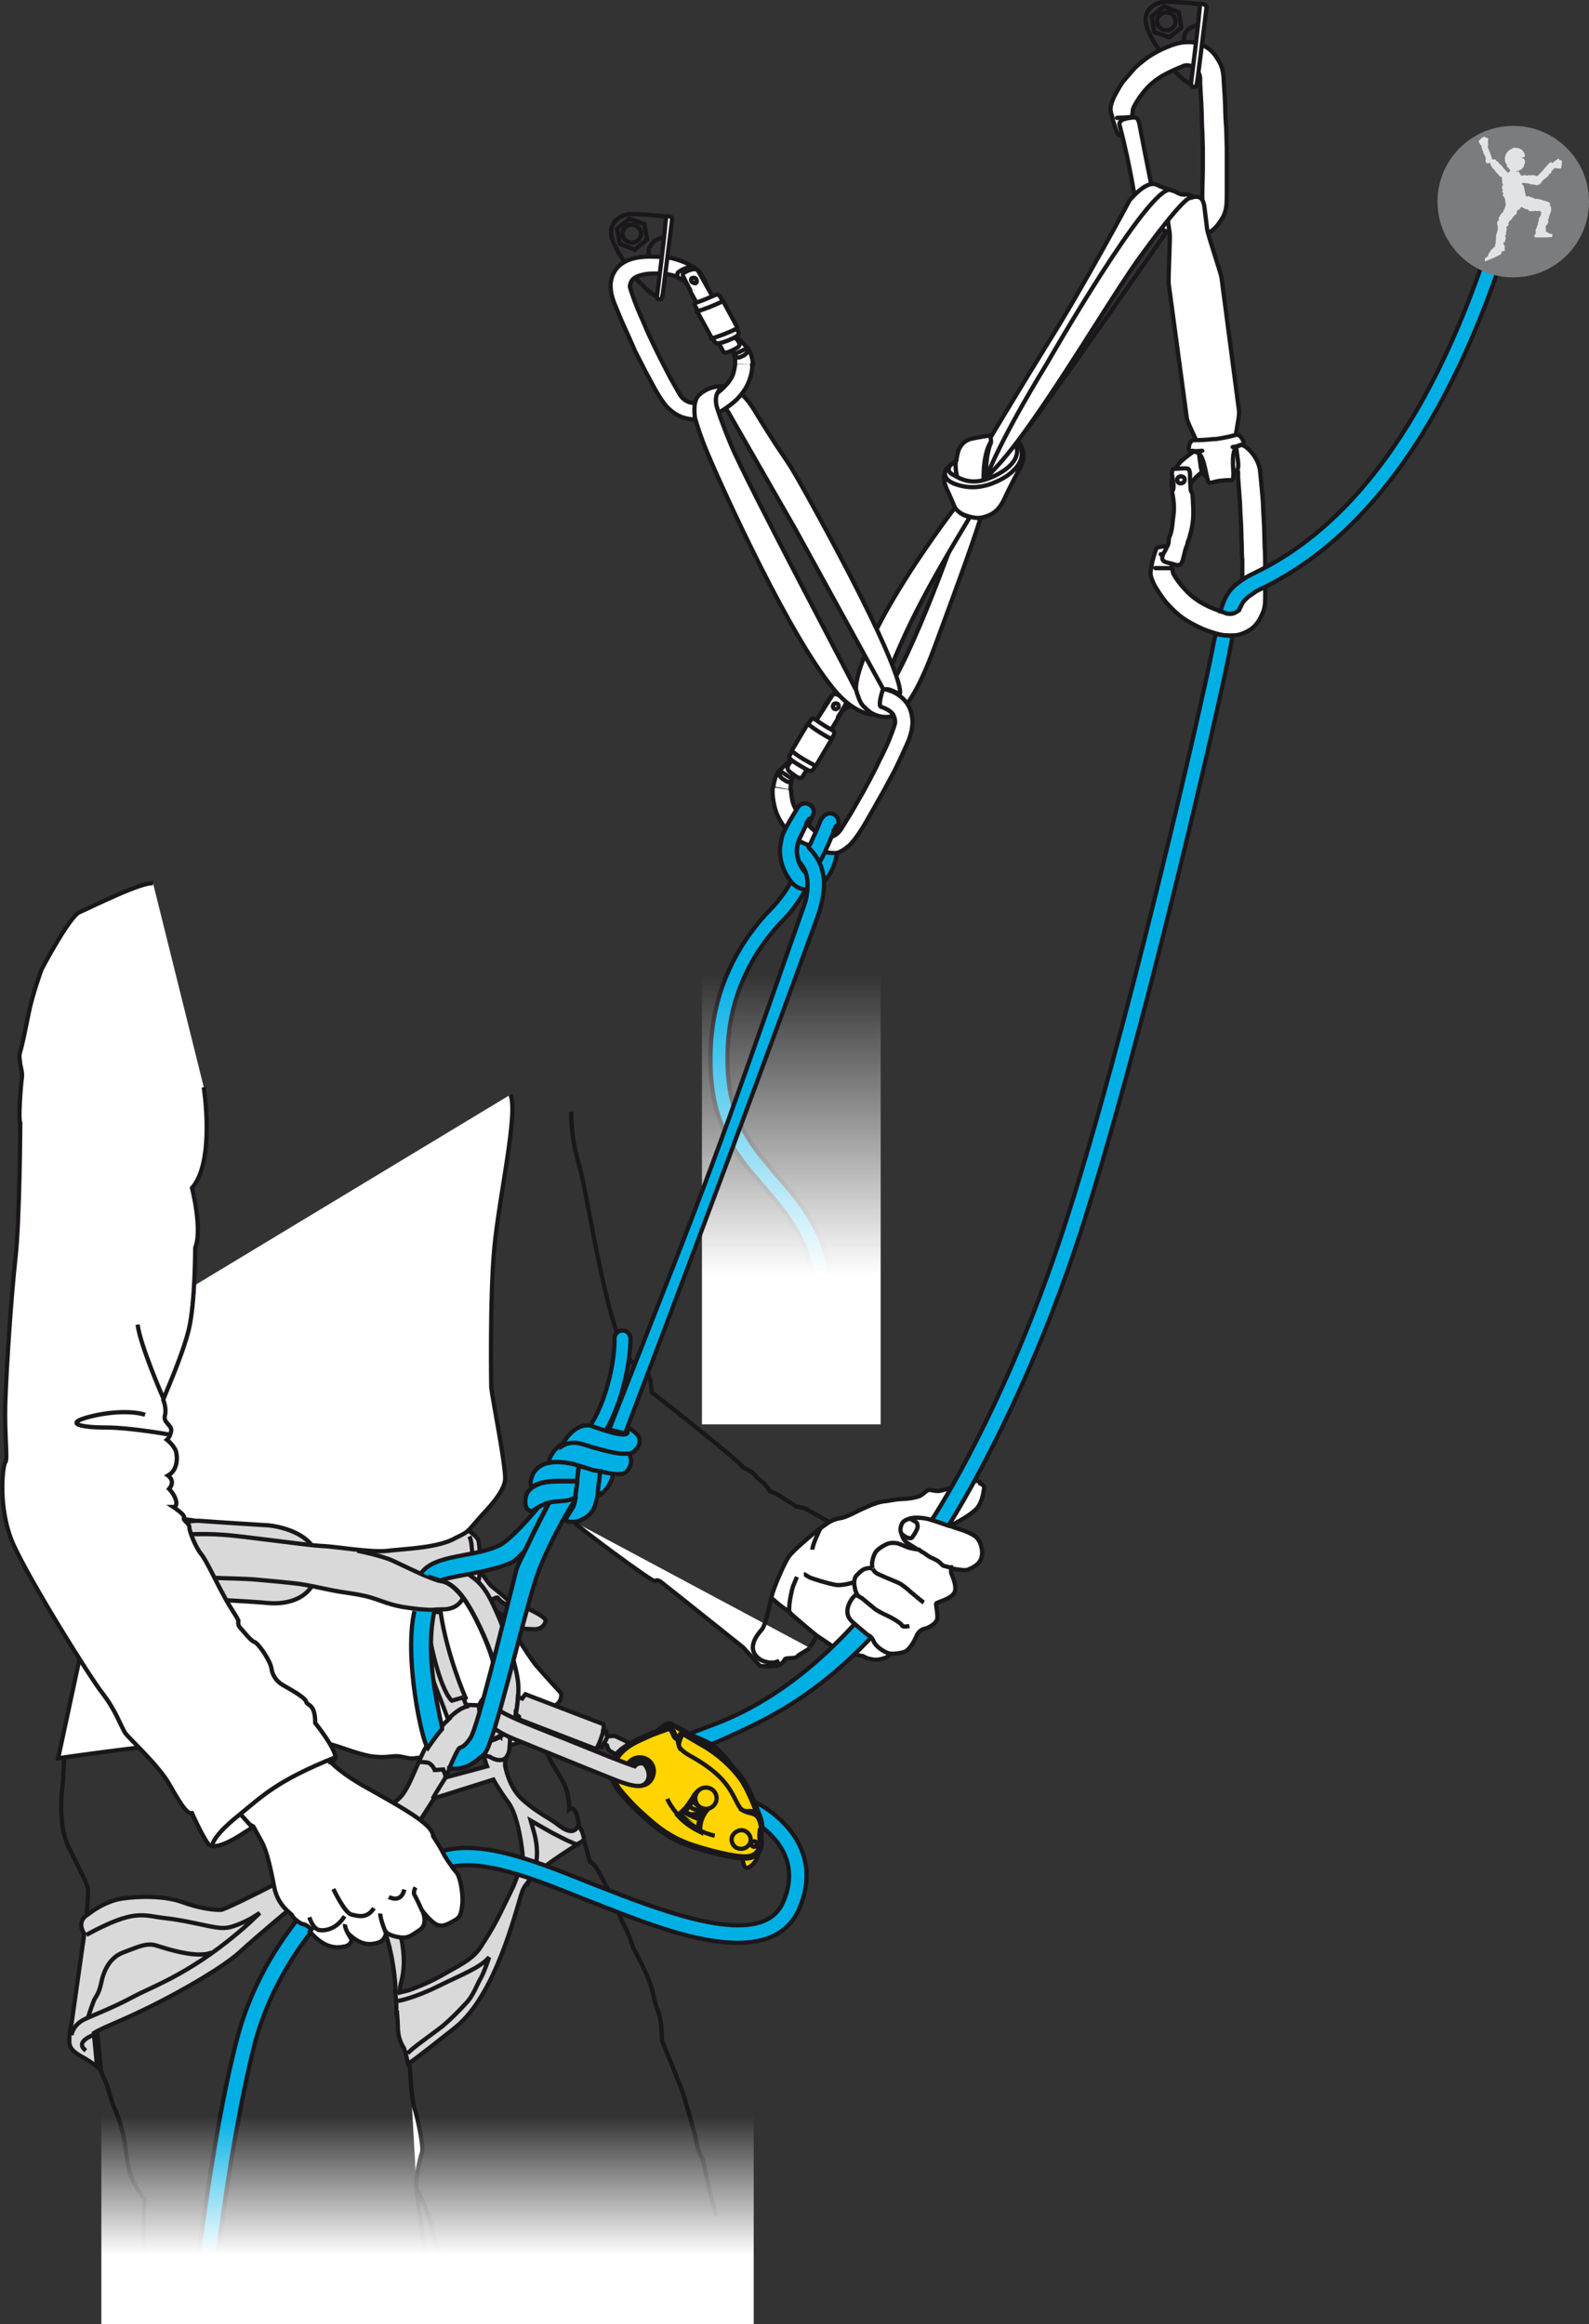 <?xml version="1.0" encoding="utf-8"?>
<!-- Generator: Adobe Illustrator 21.0.0, SVG Export Plug-In . SVG Version: 6.00 Build 0)  -->
<svg version="1.1" id="Calque_1" xmlns="http://www.w3.org/2000/svg" xmlns:xlink="http://www.w3.org/1999/xlink" x="0px" y="0px"
	 viewBox="0 0 297.9 435.7" style="enable-background:new 0 0 297.9 435.7;" xml:space="preserve">
<rect x="0" y="0" width="297.9" height="435.7" fill="#333333" stroke="none"/>
<style type="text/css">
	.st0{fill:#FFFFFF;stroke:#1A171B;stroke-width:0.8;}
	.st1{fill:none;stroke:#1A171B;stroke-width:0.8;}
	.st2{fill:#00B0E5;stroke:#1A171B;stroke-width:0.8;}
	.st3{fill:url(#SVGID_1_);}
	.st4{fill:#FFFFFF;stroke:#1A171B;stroke-width:0.8;stroke-linecap:round;stroke-linejoin:round;}
	.st5{fill:none;stroke:#1A171B;stroke-width:0.8;stroke-linecap:round;stroke-linejoin:round;}
	.st6{fill:#FFFFFF;stroke:#1A171B;stroke-width:0.8;stroke-linecap:round;}
	.st7{fill:#D9D9D9;stroke:#1A171B;stroke-width:0.8;}
	.st8{fill:#D9D9D9;}
	.st9{fill:#FFD400;stroke:#1A171B;stroke-width:0.8;}
	.st10{fill:#FFD400;stroke:#1A171B;stroke-width:1.2;}
	.st11{fill:#E85E3F;stroke:#1A171B;stroke-width:0.8;stroke-linecap:round;stroke-linejoin:round;}
	.st12{fill:#FFFFFE;stroke:#1A171B;stroke-width:0.8;stroke-linecap:round;stroke-linejoin:round;}
	.st13{fill:url(#SVGID_2_);}
	.st14{fill:none;stroke:#1A171B;stroke-width:3;stroke-linecap:round;stroke-linejoin:round;}
	.st15{fill:#7B7C7E;}
	.st16{fill:#E2E3E4;}
</style>
<path class="st0" d="M107.3,285.1c0.5,0.7,15.1,11.6,15.5,11.3c0.4-0.4,1,0,1.8,0.7c0.8,0.6,14.7,11.7,14.7,11.7l3.2,3.5
	c0,0,1.5,0.1,2.8,0c1.4-0.1,1.6-1,1.9-1.3c0.3-0.3,1.9,0,2.3-0.5c0.4-0.5,1.6-0.9,2.3-1.6"/>
<path class="st0" d="M153.1,306.6c-0.9-0.7-4.8-4-5-4.3c-0.3-0.3-0.8-0.6-1.5-1.1c-0.7-0.5-2-1.7-2-1.7c0.5-2.2,2.5-6.5,3.2-7.6
	c0.7-1.1,4.4-4.2,5.3-4.9c0.9-0.7,2.1-1.5,2.1-1.5s0.9-0.7,2.3-0.9c1.3-0.2,2.9-1.2,4.5-1.9c1.6-0.7,2.7-1.2,4.1-1.3
	c1.3-0.2,2.2-0.4,3-0.4c0.8,0,2.5-0.2,3.4-0.6c0.9-0.5,1.2-1.1,1.7-1.1c0.5,0,0.9,0.2,1.7,0.2c0.8,0,2.2-0.8,3.3-0.5
	c0,0,0.1-0.4,1.2-0.7c1.1-0.4,2.3-0.9,3.1-0.6c0,0,0.3,0.1,0.3,0.4c0,0,0.8,0.3,0.7,0.9c-0.1,0.7-0.4,3-1.7,4.1
	c-1.3,1.2-4.3,2.9-6.2,3.5c-1.9,0.6-4,5.6-4,5.6l-6.6,10.6c0,0,1.4,5.1,1.3,6.1c-0.1,0.9-0.7,1.7-1.4,1.9c-0.6,0.2-1.6,0.5-2.7,0.2
	c-1.1-0.2-1.3-0.6-1.6-0.6c-0.4,0-4.1-0.8-5-1.4C155.4,308.1,153.1,306.6,153.1,306.6z"/>
<path class="st1" d="M146.1,311.3c-1.5,0.9-3.4-0.1-3.4-0.1c-3.2-2-0.6-4.9,0.1-5.7c0.7-0.8,1.3-3.8,1.8-6"/>
<path class="st1" d="M160.1,296.6c0,0-2.1,0.7-3.4,0.5c-1.3-0.2-4.6-1.2-5.1-1.5c-0.5-0.3-0.7-0.5-0.9-0.5"/>
<path class="st1" d="M152.3,290.5c0-1,1.5-4,1.5-4"/>
<path class="st1" d="M149.4,295.6c0,0-0.5,1.2-0.7,1.7c-0.2,0.5-1.1,4.3-0.6,5.1"/>
<g>
	<path class="st2" d="M142.8,266.2c0.9-2,1.8-4,2.8-5.9l0,0c3.6-7.2,6.9-13.4,6.9-18.9l0,0c0-0.9-0.1-1.7-0.2-2.6l0,0
		c-1.4-7.6-5.4-12-9.6-16.9l0,0c-4.2-4.8-8.5-10.1-9.3-19.1l0,0c-0.2-1.7-0.2-3.4-0.2-4.9l0,0c0.1-14.7,7.7-23.9,11.7-27.9l0,0
		c1.3-1.4,2.6-3.2,3.5-4.9c0,0,0.4,0.5,1.1,0.9c1,0.5,1.7,0.5,1.7,0.5c-1.1,1.9-2.4,4-4.1,5.7l0,0c-3.7,3.8-10.6,12.1-10.7,25.7l0,0
		c0,1.5,0,3,0.2,4.6l0,0c0.8,8,4.5,12.5,8.6,17.3l0,0c4.1,4.8,8.8,9.8,10.3,18.3l0,0c0.2,1.1,0.3,2.1,0.3,3.2l0,0
		c-0.1,6.7-3.8,13.1-7.2,20.2l0,0c-0.7,1.5-1.5,3-2.2,4.6"/>
	<linearGradient id="SVGID_1_" gradientUnits="userSpaceOnUse" x1="148.375" y1="267.009" x2="148.375" y2="182.586">
		<stop  offset="0.331" style="stop-color:#FFFFFF"/>
		<stop  offset="1" style="stop-color:#FFFFFF;stop-opacity:0"/>
	</linearGradient>
	<rect x="131.6" y="182.6" class="st3" width="33.5" height="84.4"/>
</g>
<g>
	<g>
		<g>
			<path class="st4" d="M216.4,36.7c0.5,1.1,1.9,2.1,2.6,2.5c0.8,0.5,2.8,1.1,3.1,1.2c0.4,0.1,0.8,0.2,1.6,0
				c1.1-0.3,1.4-1.1,1.6-1.5c0.2-0.4,0.1-0.9,0.1-0.9s0-0.3,0-1.6c0-1.5,0.1-3.8,0.1-4.6c0-0.8,0-3.1,0-4c0-0.9-0.1-3.2-0.1-3.2
				s-0.1-1.8-0.1-2.7c0-0.9-0.1-2.7-0.1-2.7s-0.2-3.3-0.2-3.6c0-0.2,0-0.7,0-0.8c0-0.1,0-0.7-0.3-1.2c-0.3-0.5-0.5-0.9-1.3-1.2
				c-0.9-0.3-1.4-0.1-1.6,0c-0.1,0-0.2,0.1-0.2,0.1s-1.2,0.4-3.1,1.4c-1.9,1-3.2,2.2-4.3,3.6c-1.1,1.4-1.7,2.7-1.7,2.7l-0.1,0.3
				c-0.4,2.9,0,4.1,0.1,4.5c0,0.6-2.7,0.6-2.9,0.2c-0.2-0.4-0.3-0.6-0.8-2.2c-0.2-0.5-0.2-0.7-0.3-1.2c-0.1-0.3-0.3-0.7-0.3-1.4
				c0-0.6,0.2-0.9,0.2-1.1c0.1-0.2,0.3-0.9,0.7-1.6c0.4-0.7,1.1-2.1,1.7-2.7c0.8-0.9,1.6-1.9,2-2.3c0.4-0.4,1.6-1.4,2.6-2.1
				c1.1-0.7,2.1-1.3,4.2-2.1c1.9-0.7,3-0.6,3.5-0.6c0.5,0,1.5,0,3,0.9c1.4,0.8,2,2,2.5,2.8c0.3,0.5,0.7,1.4,0.8,3
				c0,0.4,0.1,1.7,0.1,1.7s0.2,2.9,0.2,3.7c0,0.8,0.1,3.3,0.2,4.1c0,0.8,0.1,3.4,0.1,3.8c0,0.4,0,3.4,0,4c0,0.6,0,2.8,0,3.8
				c0,0.9,0,2.4-0.1,3c-0.1,0.7-0.3,1.6-1,2.6c-0.4,0.6-0.8,1.2-1.4,1.7c-0.5,0.4-1,0.8-1.7,1c-0.5,0.2-1.1,0.4-1.5,0.4
				c-0.5,0.1-1.4,0.2-2.8-0.1c-1.4-0.3-2.5-0.7-3.6-1.3c-1.1-0.6-2-1.3-2.7-1.9c-0.6-0.6-1.2-1.4-1.4-1.7c-0.1-0.2-0.6-1.5-0.6-2.7
				c0-0.6,0.7-0.8,1.5-0.8C215.2,36,216.1,36,216.4,36.7z"/>
			<path class="st5" d="M210.6,24.6c0,0,1.3-0.1,1.8-0.2 M209.4,22.1c0,0,2.4-0.1,2.9-0.2"/>
		</g>
		<path class="st0" d="M209.9,23.5c-0.2-0.7,0.5-1.1,1-1.2c0.5-0.2,1.8-0.3,1.8-0.3s0.7,0,0.9,1.2c0.9,4.8,3,15.2,3,15.2
			c0.2,1.1-0.5,1.2-0.5,1.2s-0.2,0.1-0.7,0.1c-0.7,0-1.1,0-1.4,0c-0.8,0-1-1-1-1S212,31.4,209.9,23.5z"/>
		<path class="st4" d="M215,37.2c0,0,0.7,0,0.7,0.7c0,0.6-0.7,0.6-0.7,0.6s-0.7,0-0.7-0.6C214.3,37.3,214.8,37.3,215,37.2L215,37.2z
			"/>
	</g>
	<g>
		<path class="st4" d="M223.1,91c0.5-1.1,1.8-2.2,2.5-2.7c0.8-0.5,2.7-1.2,3.1-1.4c0.4-0.1,0.8-0.2,1.6-0.1c1.1,0.2,1.5,1,1.7,1.4
			c0.2,0.4,0.1,0.9,0.1,0.9s0,0.3,0.1,1.6c0.1,1.5,0.3,3.8,0.3,4.5c0,0.8,0.2,3.1,0.2,4c0,0.9,0.1,3.2,0.1,3.2s0,1.8,0.1,2.7
			c0,0.9,0,2.7,0,2.7s0,3.3,0,3.6c0,0.2,0,0.7,0,0.9c0,0.1,0,0.7-0.2,1.2c-0.3,0.6-0.5,0.9-1.3,1.2c-0.8,0.4-1.4,0.1-1.6,0.1
			c-0.1,0-0.2,0-0.2,0s-1.3-0.3-3.2-1.2c-1.9-0.9-3.3-2-4.5-3.4c-1.2-1.3-1.9-2.6-1.9-2.6l-0.1-0.3c-0.6-2.9-0.2-4.1-0.2-4.5
			c0-0.6-2.7-0.4-2.9,0c-0.2,0.4-0.2,0.6-0.7,2.2c-0.1,0.5-0.2,0.7-0.2,1.2c-0.1,0.3-0.2,0.7-0.2,1.4c0.1,0.6,0.2,0.9,0.3,1.1
			c0.1,0.2,0.3,0.9,0.8,1.6c0.4,0.7,1.3,2,1.8,2.6c0.8,0.9,1.7,1.8,2.1,2.1c0.4,0.4,1.6,1.3,2.8,1.9c1.1,0.6,2.2,1.2,4.3,1.8
			c1.9,0.6,3,0.4,3.5,0.4c0.5,0,1.5-0.1,3-1c1.4-0.9,1.9-2.1,2.3-2.9c0.3-0.6,0.6-1.5,0.6-3c0-0.4,0-1.8,0-1.8s0-3,0-3.7
			c0-0.8,0-3.3-0.1-4.1c0-0.8-0.1-3.4-0.1-3.8c0-0.4-0.2-3.4-0.2-4c0-0.6-0.2-2.8-0.3-3.8c-0.1-0.9-0.2-2.4-0.3-3
			c-0.1-0.6-0.4-1.6-1.1-2.6c-0.4-0.6-0.9-1.1-1.5-1.6c-0.5-0.3-1.1-0.7-1.7-0.9c-0.6-0.2-1.1-0.3-1.5-0.3c-0.5,0-1.4-0.1-2.8,0.3
			c-1.4,0.4-2.5,0.9-3.6,1.6c-1.1,0.7-1.9,1.4-2.6,2c-0.6,0.6-1.1,1.5-1.3,1.8c-0.1,0.2-0.5,1.5-0.5,2.7c0,0.6,0.8,0.8,1.5,0.7
			C221.9,91.7,222.9,91.7,223.1,91z"/>
	</g>
	<path class="st5" d="M217.6,103.9c0,0,1.3,0,1.8,0"/>
	<g>
		<path class="st0" d="M220,90.7l0,0.7c0,0,0,0.5-0.3,0.7c0,0,0.6,2.3,0.3,4.4c-0.2,1.3-0.2,3.1-0.8,4.2c0,0-0.1,0.5-0.1,0.8l0,0
			c0,0.6-0.4,1.1-0.5,1.4c-0.2,0.5-0.5,0.7-0.7,1.5c-0.1,0.8,0.6,1,1.1,1.1c0.5,0.1,1.5,0.4,1.5,0.4s0.2,0.1,0.5,0
			c0,0,0.2,0,0.3-0.1l0,0c0,0,0.3-0.2,0.5-1c0.2-0.8,0.5-2,0.5-2s0.3-0.6,0.3-0.8c0-0.2,0.3-1,0.4-1.2c0.1-0.6,0.2-0.7,0.4-1.6
			c0.2-0.9,0.4-2.3,0.3-4.2c-0.1-2.6-0.2-2.6-0.2-2.6s-0.3-0.3-0.3-0.9c0-0.5-0.1-1.2-0.1-1.8l0-0.1c0,0,0-0.1,0-0.1v-0.7
			c-0.1-0.8-0.3-0.9-0.3-0.9s-0.2-0.1-0.7-0.1c-0.7,0-1.8,0.1-2.1,0.1c-0.3,0.1-0.3,0.9-0.3,0.9L220,90.7z"/>
	</g>
	<g>
		<g>
			<path class="st5" d="M219.5,106.5c-0.5,0-2.9,0-2.9,0"/>
		</g>
		<path class="st4" d="M221.4,90.6c0,0,0.7,0,0.7-0.7c0-0.6-0.7-0.6-0.7-0.6s-0.7,0-0.7,0.6C220.7,90.6,221.2,90.6,221.4,90.6
			L221.4,90.6z"/>
	</g>
	<path class="st0" d="M226.3,42.9l-0.5-4.1c-0.3-2.2-1.3-2-2.6-1.8l-2.4,0.3c-1.3,0.2-2.4,0.2-2.1,2.4l0.6,4.1
		c0.1,0.9-0.3,8.3-0.2,9.4l3.4,25.2c0.2,1.1,2,4.3,2.1,5.2l0.5,3.8c0.3,2.2,1.3,2,2.6,1.8l2.3-0.3c1.3-0.2,2.4-0.2,2.1-2.4l-0.5-3.8
		c-0.1-1,0.8-4.5,0.7-5.6L229,52C228.8,50.9,226.4,43.9,226.3,42.9z"/>
	<path class="st0" d="M229,90.1c1-0.1,1.8-0.1,1.9-0.1c0.2,0,0.2-0.1,0.3-0.4c0-0.4,0.1-0.6,0-1.7c-0.1-1-0.1-2.5,0.2-3.4
		c0.3-0.9,0.6-0.9,1.5-1.2c0.4-0.2,0.3-0.6,0.1-0.8c-0.1-0.2-0.3-0.6-0.6-0.8c-0.2-0.2-0.3-0.3-1-0.1c-0.7,0.2-1.5,0.4-3.4,0.7
		l-0.4,0c-1.9,0.2-2.7,0.2-3.5,0.2c-0.7,0-0.7,0.1-0.9,0.4c-0.2,0.2-0.3,0.7-0.3,0.9c-0.1,0.2-0.1,0.7,0.4,0.8
		c0.9,0.1,1.3,0.1,1.8,0.8c0.5,0.8,0.8,2.2,1,3.2c0.2,1,0.3,1.3,0.4,1.6c0.1,0.3,0.2,0.4,0.4,0.3C227.3,90.5,227.9,90.2,229,90.1
		L229,90.1z"/>
	<g>
		<path class="st6" d="M231.1,83.8c1-0.1,1.4-0.3,1.8-0.5"/>
		<path class="st6" d="M223.5,84.5c0.4,0.1,0.8,0.1,1.9,0"/>
	</g>
</g>
<g>
	<path class="st2" d="M171.8,296.8c-14.4,19.3-26.5,24.9-36.6,29.4c-1.7,0.8-3.1,1.1-4,1.5c-0.2,0.1-0.4,0.1-0.7,0.1l0,0
		c-0.6,0-1.2-0.3-1.5-0.9c-0.4-0.8,0-1.8,0.8-2.1c1-0.4,2.4-0.9,4.2-1.6c15.1-5.7,28.1-18.6,39.2-35.8L171.8,296.8z"/>
</g>
<g>
	<path class="st1" d="M79.7,428.6c-0.1-0.6,0.2-3.1,0.2-3.4c0-0.3-1.8-14.8-1.8-14.8s2,3.5,2.9,7.1c0.8,3.6,1.4,5.7,1.7,8.1"/>
	<path class="st1" d="M134.3,415.4c-0.7-2.2-1.8-6.9-2.1-8.5c-0.3-1.6-0.5-2.4-0.8-2.7c-0.2-0.3-0.8-2.2-0.9-3
		c-0.1-0.8-2-7.5-2.6-9.2c-0.6-1.7-3.8-9.5-3.8-9.5s0-3.4-0.6-5.1c-0.6-1.7-0.8-2.3-0.9-2.9c-0.1-0.6-0.5-2.5-1.6-4.8
		c-1-2.2-2.3-4.6-2.3-4.6s-0.9-2.9-1.7-4.2c-0.8-1.4-1.8-4.8-2.3-5.4c-0.5-0.6-2.9-6.3-4.1-6.5c0,0-0.9-3.4-1.2-4.1
		c-0.3-0.8-0.8-2.1-0.8-2.5c-0.1-0.4-0.2-1.1-0.2-1.1s-0.4-3-1.7-2.1c0,0,0.2-2.8-1.2-5.3c-1.5-2.6-2.1-3.5-2.1-3.5
		s-3.2-6.5-3.4-6.9c-0.3-0.4-21,1.4-21,1.4l-20.4-1.9l-22.5,0l-24,5.4l-0.3,5.7c0,0-1.2,7.4,1,12c2.2,4.5,3.6,7.2,3.7,7.9
		c0.1,0.6-0.4,6.2-0.2,6.9c0.2,0.6,0.5,3.6,0.5,3.6s1.1,15.6,1.3,16.3c0.2,0.7,0.2,0.8,0.2,0.8l0.6,6.2c0,0-0.2,0.2,0.7,2
		c0.9,1.9,1.1,3.8,1.9,5.5c0.8,1.7,1.6,4.2,2,7.2c0.5,3,0.3,5.5,3.6,9.8c0,0-0.4,5.1-0.1,8.4c0.1,1.6,0.7,5.5,1.4,9.6"/>
	<path class="st0" d="M76.8,387c0,0,0.3,6.4,0.9,8.2c0.6,1.8,1.8,7.4,1.4,8.4c-0.4,1-1.3,5.2-1,6.8"/>
	<path class="st0" d="M16.2,253.2c-4.8,11-7,27.3-6.5,29.1c1,4,0.3,11.9,7.1,9.5c6.8-2.3,4.4,0.7,4.4,0.7l-4.8,11.5l-5.5,25.6
		c0,0,23.6-3.5,31.1-3.2c7.5,0.3,7.8-0.5,10-0.4c2.2,0.1,8.9,0.6,10.4,1.1c1.5,0.4,4.4,1.6,7,2.1c2.6,0.4,3.8,0,4.9,0
		c1.1,0,2.4,0.6,3.4,0.4c1-0.2,7.7-0.3,11.2-1.1c3.5-0.8,8.6-1,12-3.8c3.4-2.8,3.5-5.2,3.5-5.2s1-0.7,0.8-2.1c0,0-2.6-2.8-4.6-5.1
		c-2-2.4-5.5-8.7-6.7-9.7c-1.2-1-10.1-4.9-10.1-4.9l0.2-6.4c0,0,4.9-5.6,6.1-7c1.3-1.4,4.4-4.6,4.6-6.9c0.2-2.4-2.4-15.3-2.6-17.3
		c0,0-0.3-17,0.6-26.4c0.9-9.4,4.5-25.2,3-28.5"/>
	<path class="st0" d="M56,287.3"/>
	<path class="st0" d="M30.1,281.2"/>
	<path class="st0" d="M23.2,284.8c0,0,9.9-0.5,13.5,0.3"/>
	<path class="st7" d="M18.2,291.4c0,0,2.2-0.5,4.7-1.7c2.4-1.2,10.6-4.9,14.6-4.6c4,0.3,10.7,0.7,12.2,0.8c1.5,0,10.3,1.2,9.9,7.7
		c-0.4,6.4-6.2,7.2-9.3,6.9c-3.2-0.3-14.6-1-19.8-0.7c-5.2,0.3-10.9,1.6-12.4,2.3c-1.6,0.8-0.2-2.6,0-2.9
		C18.2,298.9,18.2,291.4,18.2,291.4z"/>
	<g>
		<g>
			<path class="st8" d="M109.3,343.9c-0.1-0.7-0.9-1.7-0.9-1.7c-1.1,2.5-3.7-0.2-4.7-0.8c-1-0.7-3.9-2.2-6.2-4.5
				c-2.2-2.3-2.8-5.9-2.8-5.9s-0.1-1.2,0.4-1.9c0.5-0.7,0.4-1.7,0.5-2.5c0.1-0.8-0.3-2.8-0.3-2.8s0.6-1.5,0.8-1.7
				c0.2-0.2,0.7-3.8,0.7-3.8c0.5-3-0.7-7.4-1.9-11.2c-1.2-3.7-2.9-7.2-2.9-7.2c0.3,0,1.2-0.7,1.4-0.3c0.1,0.4,1.9,1.5,1.9,1.5
				c0.1,1,2,1.6,2.7,2.1c0.8,0.5-2.1,0.1-2.5,0c-0.4-0.1-1.8-0.5-1.8-0.5l1.5,2.3c0,0,3.4,0.4,4.8,0.4c1.4,0.1,2.1-0.7,2.3-1.5
				c0.2-0.9-4.3-2.8-5.1-3.1c-0.8-0.3-2-0.8-2-0.8c-0.4-0.6-2.9-2.5-3.2-2.8c-0.3-0.3-1.3-1.7-1.5-2c-0.2-0.3-0.6-1.4-0.6-1.4
				c0.2-1.6,0-4.1-0.2-5c-0.2-0.8-1.9-1.9-1.9-1.9c-0.6,0.6-2.2,1.3-2.2,1.3c-3.3,2-9.6,2.1-12.8,2.5c-3.2,0.4-9.8-0.8-12.5-0.9
				c-2.7-0.1-15-1.9-18.6-2.1c-3.6-0.3-9.7,0-12.3,0.2c-2.6,0.1-4.8,0.8-4.8,0.8l-7.3,2.8c0,0-0.4,2-0.4,2.7c0,0.7,0.3,4,0.5,4.3
				c0.1,0.3,0.3,0.4,0.3,0.4s1.8-1.2,3.1-1.4c1.3-0.2,9.3-1.5,10.1-1.5c0.8,0.1,3.1,0.6,3.1,0.6s0.8,3.4,0.1,5.4
				c-0.7,2-4.3,6.8-10.3,6.1c0,0-5.5-1.2-4.7-9.9l-1.4,0.6c-1.5,10.8,7.8,11.5,7.8,11.5s1.8,0.2,3.3-0.2c1.4-0.4,5.7-2,7.8-6.2
				c2.2-4.2,1.3-7.6,1.3-7.6s0.9-0.6,2.8-0.5c2,0.1,4.9,0.1,7.2,0.3c2.4,0.2,6.6,0.6,8.1,0.8c1.5,0.2,4.3,0.8,6.2,1.2
				c1.9,0.4,5,0.7,7.1,1.3c2.1,0.6,4,1.6,7.3,2c3.4,0.5,5.2,0.4,5.6,0.3c0.4-0.1,3.4,0.5,4.7-2.3c1.3,1.2,3.6,5.5,5.1,9.8
				c1.5,4.3,1.1,6.6,1.1,8.1c0,1.6-0.6,2.7-0.6,2.7s-1.2-0.2-2.5-0.3c-1.3-0.1-2.9-0.1-2.9-0.1l-0.8-1.7l0.5,0c0,0-2.1-5.4-2.6-7.2
				c-0.6-1.9-0.9-3.3-1.3-4.9c-0.4-1.6-0.7-4.1-0.7-4.1s-0.5,0-1.2,0.1c-0.6,0.1-1.3-0.1-1.8-0.1c-0.5,0-0.7,0-0.7,0
				c0,2.2,1.7,9.5,1.7,9.5s0.3,1.6,1.2,4c0.9,2.5,2.9,6.9,2.9,6.9c-2.1,1.9-3.5,4.1-4.5,5.5c-0.9,1.5-2.4,5.5-3.5,7.5
				c-1.2,2-1,1.6-3.7,3.9c-2.6,2.3-4.7,3.8-7.5,6.4c-2.9,2.6-22.3,12.4-23.6,12.6c-1.3,0.1-4.3-0.3-7.5-1.5
				c-3.2-1.1-7.7-1.1-11.1-0.6c-3.4,0.5-6.3,2.9-6.3,2.9c-2.5,1.4-0.8,3.7-0.8,3.7l-2.4,16.9c0,0-0.5,1.8-0.4,3.5
				c0.1,1.7,2.2,2.5,3.3,3.2c1.1,0.7,1.9,1.3,1.9,1.3l-0.6-6.3c1.8-1.1,5.1-2.2,11.1-5.2c6-3,13.2-7.2,16.3-10
				c3.1-2.9,11.2-9.6,11.2-9.6l14.7,2.9c0,0,2.8,4.6,3.3,14.2l-0.1,0c0,0,0.1,1.1,0.2,2.5c0,0.6,0,1.2,0,1.9c0,0,0-0.4,0.1-0.9
				c0.1,1.3,0.2,2.7,0.2,3.5c0.1,1.9,0.8,3,1.1,3.5c0.3,0.6,0.8,3,0.8,3s0.9-0.5,8.7-6.7c7.8-6.1,11.5-22.1,12.7-25.6
				c1.2-3.5,9.4-8.1,10.5-9C109.8,344.9,109.5,344.7,109.3,343.9z M88.2,326.1l0.3,0.1c0.4,0.3,2,0.3,2,0.3s0,1.7,0.2,2.6
				c0.2,1,0.6,2,0.6,2l-7.8,2.1C84.8,330.1,88.2,326.1,88.2,326.1z M96.2,353.7c-0.7,1.4-2.2,4.6-3.1,6.3c-0.9,1.7-1.7,3-3.2,5.3
				c-1.6,2.2-4,3.2-6.9,4.9c-2.9,1.7-6.4,2.9-6.4,2.9l-1.6,0.4c0-0.3,0-0.5,0-0.7c-0.1-1.2,2.3-4.8-1.2-14.4
				c-1.5-4.1,2.3-11,2.3-12.2c-0.1-1.2,0-0.9,0.5-1.8c0.5-0.9,0.6-0.8,1.8-2.6c1.2-1.8,3-4.7,3-4.7l11.1-3.5c0,0,0.9,1.7,2.8,4.3
				c1.9,2.5,2.7,9.2,2.7,10.3C97.9,349.3,96.8,352.3,96.2,353.7z"/>
		</g>
		<g>
			<path class="st1" d="M109.3,343.9c-0.1-0.7-0.9-1.7-0.9-1.7c-1.1,2.5-3.7-0.2-4.7-0.8c-1-0.7-3.9-2.2-6.2-4.5
				c-2.2-2.3-2.8-5.9-2.8-5.9s-0.1-1.2,0.4-1.9c0.5-0.7,0.4-1.7,0.5-2.5c0.1-0.8-0.3-2.8-0.3-2.8s0.6-1.5,0.8-1.7
				c0.2-0.2,0.7-3.8,0.7-3.8c0.5-3-0.7-7.4-1.9-11.2c-1.2-3.7-2.9-7.2-2.9-7.2c0.3,0,1.2-0.7,1.4-0.3c0.1,0.4,1.9,1.5,1.9,1.5
				c0.1,1,2,1.6,2.7,2.1c0.8,0.5-2.1,0.1-2.5,0c-0.4-0.1-1.8-0.5-1.8-0.5l1.5,2.3c0,0,3.4,0.4,4.8,0.4c1.4,0.1,2.1-0.7,2.3-1.5
				c0.2-0.9-4.3-2.8-5.1-3.1c-0.8-0.3-2-0.8-2-0.8c-0.4-0.6-2.9-2.5-3.2-2.8c-0.3-0.3-1.3-1.7-1.5-2c-0.2-0.3-0.6-1.4-0.6-1.4
				c0.2-1.6,0-4.1-0.2-5c-0.2-0.8-1.9-1.9-1.9-1.9c-0.6,0.6-2.2,1.3-2.2,1.3c-3.3,2-9.6,2.1-12.8,2.5c-3.2,0.4-9.8-0.8-12.5-0.9
				c-2.7-0.1-15-1.9-18.6-2.1c-3.6-0.3-9.7,0-12.3,0.2c-2.6,0.1-4.8,0.8-4.8,0.8l-7.3,2.8c0,0-0.4,2-0.4,2.7c0,0.7,0.3,4,0.5,4.3
				c0.1,0.3,0.3,0.4,0.3,0.4s1.8-1.2,3.1-1.4c1.3-0.2,9.3-1.5,10.1-1.5c0.8,0.1,3.1,0.6,3.1,0.6s0.8,3.4,0.1,5.4
				c-0.7,2-4.3,6.8-10.3,6.1c0,0-5.5-1.2-4.7-9.9l-1.4,0.6c-1.5,10.8,7.8,11.5,7.8,11.5s1.8,0.2,3.3-0.2c1.4-0.4,5.7-2,7.8-6.2
				c2.2-4.2,1.3-7.6,1.3-7.6s0.9-0.6,2.8-0.5c2,0.1,4.9,0.1,7.2,0.3c2.4,0.2,6.6,0.6,8.1,0.8c1.5,0.2,4.3,0.8,6.2,1.2
				c1.9,0.4,5,0.7,7.1,1.3c2.1,0.6,4,1.6,7.3,2c3.4,0.5,5.2,0.4,5.6,0.3c0.4-0.1,3.4,0.5,4.7-2.3c1.3,1.2,3.6,5.5,5.1,9.8
				c1.5,4.3,1.1,6.6,1.1,8.1c0,1.6-0.6,2.7-0.6,2.7s-1.2-0.2-2.5-0.3c-1.3-0.1-2.9-0.1-2.9-0.1l-0.8-1.7l0.5,0c0,0-2.1-5.4-2.6-7.2
				c-0.6-1.9-0.9-3.3-1.3-4.9c-0.4-1.6-0.7-4.1-0.7-4.1s-0.5,0-1.2,0.1c-0.6,0.1-1.3-0.1-1.8-0.1c-0.5,0-0.7,0-0.7,0
				c0,2.2,1.7,9.5,1.7,9.5s0.3,1.6,1.2,4c0.9,2.5,2.9,6.9,2.9,6.9c-2.1,1.9-3.5,4.1-4.5,5.5c-0.9,1.5-2.4,5.5-3.5,7.5
				c-1.2,2-1,1.6-3.7,3.9c-2.6,2.3-4.7,3.8-7.5,6.4c-2.9,2.6-22.3,12.4-23.6,12.6c-1.3,0.1-4.3-0.3-7.5-1.5
				c-3.2-1.1-7.7-1.1-11.1-0.6c-3.4,0.5-6.3,2.9-6.3,2.9c-2.5,1.4-0.8,3.7-0.8,3.7l-2.4,16.9c0,0-0.5,1.8-0.4,3.5
				c0.1,1.7,2.2,2.5,3.3,3.2c1.1,0.7,1.9,1.3,1.9,1.3l-0.6-6.3c1.8-1.1,5.1-2.2,11.1-5.2c6-3,13.2-7.2,16.3-10
				c3.1-2.9,11.2-9.6,11.2-9.6l14.7,2.9c0,0,2.8,4.6,3.3,14.2l-0.1,0c0,0,0.1,1.1,0.2,2.5c0,0.6,0,1.2,0,1.9c0,0,0-0.4,0.1-0.9
				c0.1,1.3,0.2,2.7,0.2,3.5c0.1,1.9,0.8,3,1.1,3.5c0.3,0.6,0.8,3,0.8,3s0.9-0.5,8.7-6.7c7.8-6.1,11.5-22.1,12.7-25.6
				c1.2-3.5,9.4-8.1,10.5-9C109.8,344.9,109.5,344.7,109.3,343.9z M88.2,326.1l0.3,0.1c0.4,0.3,2,0.3,2,0.3s0,1.7,0.2,2.6
				c0.2,1,0.6,2,0.6,2l-7.8,2.1C84.8,330.1,88.2,326.1,88.2,326.1z M96.2,353.7c-0.7,1.4-2.2,4.6-3.1,6.3c-0.9,1.7-1.7,3-3.2,5.3
				c-1.6,2.2-4,3.2-6.9,4.9c-2.9,1.7-6.4,2.9-6.4,2.9l-1.6,0.4c0-0.3,0-0.5,0-0.7c-0.1-1.2,2.3-4.8-1.2-14.4
				c-1.5-4.1,2.3-11,2.3-12.2c-0.1-1.2,0-0.9,0.5-1.8c0.5-0.9,0.6-0.8,1.8-2.6c1.2-1.8,3-4.7,3-4.7l11.1-3.5c0,0,0.9,1.7,2.8,4.3
				c1.9,2.5,2.7,9.2,2.7,10.3C97.9,349.3,96.8,352.3,96.2,353.7z"/>
		</g>
	</g>
	<path class="st1" d="M67,290.7c0,0,4.6,0.9,6.7,1.9c2.2,1,7.3,3.6,9.1,3.8c1.8,0.2,3.8,2.7,4.2,3.3"/>
	<path class="st1" d="M81,295.9c0,0,0.1-0.6,0.8-0.8c0.7-0.2,2.1-0.7,2.8-0.8c0.7-0.1,1-0.3,1.7,0.1c0.8,0.4,4.1,2.2,5.6,5.7"/>
	<path class="st0" d="M87.9,295.5c0,0,0.8-2.9,0.6-4.7c-0.1-1.8-0.3-2.4-0.5-2.8"/>
	<path class="st0" d="M90.1,293c0,0-0.2,3.1-0.5,3.8"/>
	<path class="st1" d="M86.6,318.3l-2.1,0.5c0,0-2.8-2.1-5-16.8"/>
	<path class="st1" d="M88.2,326.1c3.4-2.4,4.5-5.9,4.5-5.9"/>
	<path class="st1" d="M90.5,326.6c0,0,3.8-0.3,4.9-2.8"/>
	<path class="st1" d="M74.6,375.1c0,0,3-0.5,7.6-2.8c4.5-2.2,7.9-3.5,9.5-5.4c0,0-0.8,2.5-1.5,3.8c-0.8,1.3-1.4,3.4-3,5
		c-1.5,1.6-2.6,2.7-4.1,4c-1.6,1.3-6.4,4.6-6.7,5.3"/>
	<path class="st1" d="M98.8,353.5c0,0,0.9-2.1,1.3-2.8c0.4-0.8,1-3.4,0.1-6.9l-0.7-2.5l3.7,2.1c0,0,4.4,2.4,5.5,2.5"/>
	<path class="st1" d="M90.7,328.8c0,0,0.6,0.5,1.1,0.5c0,0,1.8,1.3,3.1,0.2"/>
	<path class="st1" d="M81.1,337.2c0.6-1.1,2.5-4.1,2.5-4.1l-0.5-1.4l-1.6,0.1c-0.1-0.3-0.7-1.3-1.4-1.4c-0.6-0.1-1.3-0.1-1.3-0.1"/>
	<path class="st1" d="M71.2,359.3c-0.4-1.3-0.6-2.6-0.1-6.2c0.5-3.6,2.3-9.9,2.3-9.9l-7.9,5.9l-9,7.3"/>
	<path class="st1" d="M13.4,381.5c0,0,0.2-1.8,2.3-2.9c2.1-1,5.4-2.2,9.3-4.3c3.9-2.1,11.3-4.5,21.6-13.7l2.1-2l-1.6,1
		c0,0-3,1.7-4.9,1.8c-1.9,0.2-6.4-1.3-11-1.8c-4.5-0.5-5.8-1.9-15,3.1"/>
	<path class="st1" d="M16.5,378.2c0,0,0.6-1.9,1-2.9c0.3-1,1-1.2,1.5-3.7c0.5-2.4,1.7-4.7,4.1-5.6c2.5-0.9,4.3-1.9,6.2-1.3
		c1.9,0.6,7.7,2.5,10.4,1.3"/>
</g>
<path class="st1" d="M81.2,295.7c0,0,0.5,0.5,1.1,0.6c0.7,0.1,2.3,0.3,4.4,3.1c2.2,2.8,4.8,8.8,5.6,11.6c0.8,2.8,0.7,5,0.4,9.2
	c0,0,0.4,1,3.6,2.3c0,0,1.1-4,0.7-7.5c-0.5-3.6-2.5-9.5-3.7-12.2c-1.2-2.7-2.3-5.3-4.5-7c-2.2-1.7-3-1.9-4.2-1.7
	C83.5,294.5,81.4,294.7,81.2,295.7z"/>
<path class="st1" d="M88.4,326.3c0,0,2.2-2.1,2.5-2.8l2.9,2.1C93.8,325.5,91.2,327.2,88.4,326.3z"/>
<path class="st7" d="M78.6,302.1c0,0,0.8,5.3,1.2,7.6c0.5,2.3,1.4,5.5,2.2,7.4c0.8,1.9,2,5.2,2,5.2s1.8-2,3.5-2.4l-0.5-1.3l0.3-0.3
	c0,0-3.5-7.9-4.7-16.1L78.6,302.1z"/>
<path class="st1" d="M86.8,318.2l-2.1,0.6c0,0-2.8-2.1-5-16.8"/>
<path class="st7" d="M96.4,322.6c0,0,1.1-4,0.7-7.5c-0.5-3.6-2.5-9.5-3.7-12.2c-1.2-2.7-2.3-5.3-4.5-7c-2.2-1.7-3-1.9-4.2-1.7
	c-1.1,0.3-3.3,0.5-3.4,1.5c0,0,0.5,0.5,1.1,0.6c0.7,0.1,2.3,0.3,4.4,3.1c2.1,2.8,4.8,8.8,5.6,11.6c0.8,2.8,1,7.8,0.4,9.2
	c-0.6,1.4-1.9,3.2-1.9,3.2c-0.3,0.7-2.5,2.8-2.5,2.8c2.8,0.9,5.3-0.8,5.3-0.8S95.8,324.5,96.4,322.6z"/>
<path class="st7" d="M97.1,318.1l0.8,0.3l0.6-0.8l14.6,5.6c0,0,0.2,0.5,0,1.1l0.5,0.2l0.2,1l1.4-0.1c0,0,2.6,1.1,3.5,1.8
	c0,0-1.8,0.7-2.6,2c0,0-1.5-0.8-1.8-1c-0.3-0.2-0.5-1-0.5-1l-0.6-0.4l-0.4,0.7l-0.7,0l-0.3,0.4l-14.5-5.6l0-0.5l-0.6-0.5
	C96.7,321.4,97,320,97.1,318.1z"/>
<path class="st1" d="M113.2,324.2c0,0-0.7,2.6-1.4,3.6"/>
<line class="st1" x1="113.9" y1="325.5" x2="113.3" y2="326.8"/>
<path class="st2" d="M138.3,364.2c-7.7,0-17.2-3.7-23.4-6.1c-1.8-0.7-3.6-1.4-5.4-2.1c-10.9-4.4-22.1-8.9-28.3-4.6l-1.9-2.7
	c7.6-5.3,19.7-0.4,31.4,4.3c1.8,0.7,3.6,1.4,5.4,2.1c13.3,5.1,27.3,9.3,30.7,1.5c4.7-10.6-6.7-15.9-7.2-16.1l1.3-3
	c5.2,2.3,13.7,9.5,8.9,20.4C147.7,362.6,143.4,364.2,138.3,364.2L138.3,364.2z"/>
<g>
	<path class="st9" d="M126.2,333.6c0,0-2.2-0.5-3.3-2.6c-1.1-2.1-0.8-3.6-0.5-4.3c0.2-0.7,0.9-2.4,2.2-3c1.3-0.6,2.4,0,2.9,0.3
		c0.6,0.4,2.6,1.5,3.9,2c1.3,0.6,2.4,1,3.7,2.5c1.3,1.5,2.5,3.3,3.6,5.5c1.1,2.2,2,4.5,2.4,6.4c0.5,1.9,0.7,3.6,0.8,4.3
		c0.1,0.7,0.3,2.3,0.2,3c-0.1,0.7-0.3,1-0.8,1.6c-0.5,0.6-1.6,1.5-1.9,0.1c-0.4-1.4-0.8-4.3-1.5-6.3c-0.6-2-1.2-3.8-1.8-5.3
		c-0.6-1.5-1.6-3.7-2.4-4.6c-0.8-0.9-1.8-0.9-2.4-0.7c-0.6,0.2-1.1,0.6-1.6,0.8C129.3,333.6,127.6,334,126.2,333.6z"/>
	<path class="st9" d="M141.1,342.3c-0.5-1.1-1.4-4.7-2-6.2c-0.6-1.4-0.8-2.8-0.9-3.3c-0.1-0.5-0.5-1.3-1-1.9
		c-0.5-0.6-1.4-1.1-1.4-1.1c0,1.6-3.2,1.4-4.4,1.6c-1.2,0.1-2.6,1.4-5,0.8c-2.4-0.6-4-3.1-4.5-4.2c-0.5-1.1,0.2-1.5-0.2-2.2
		c-0.4-0.6-1.5,0-3.3,0.9c-1.8,0.9-3.4,2-3.8,4.3c-0.4,2.3,0.6,3.6,2.2,5.6c1.6,2,4.5,4.8,8.9,7.4c4.4,2.6,8.9,3.3,11.1,3.7
		c2.1,0.4,4,0.7,4.9-1C142.8,345.1,141.6,343.4,141.1,342.3z M118.4,334.1c-1.2-0.6-1.6-2.1-1-3.3c0.6-1.2,2.1-1.6,3.3-1
		c1.2,0.6,1.6,2.1,1,3.3C121.1,334.3,119.6,334.7,118.4,334.1z"/>
	
		<ellipse transform="matrix(0.48 -0.877 0.877 0.48 -230.266 300.973)" class="st9" cx="138.6" cy="344.6" rx="1.1" ry="1.1"/>
	<path class="st9" d="M141.9,343.9L141.9,343.9c-0.2-0.6-0.4,0-0.4,0c-2.2,3.6-3.9,2.1-4.6,1.6c-0.7-0.4-2.1-1.8-2.2-1.9
		c-0.1-0.1-0.6,0-1.8-0.3c-1.2-0.3-3.9-1.6-5.4-3.3c-1.5-1.7-2.8-4.6-4-7.2c-1.2-2.6-2.8-6.1-3-6.5c-0.2-0.4-0.7-0.2-0.7-0.2l0,0
		c-0.4,0.2-0.8,0.4-1.3,0.7c-1.8,0.9-3.4,2-3.8,4.3c-0.4,2.3,0.6,3.6,2.2,5.6c1.6,2,4.5,4.8,8.9,7.4c4.4,2.6,8.9,3.3,11.1,3.7
		c2.1,0.4,4,0.7,4.9-1C142.4,345.7,142.2,344.7,141.9,343.9z M118.4,334.1c-1.2-0.6-1.6-2.1-1-3.3c0.6-1.2,2.1-1.6,3.3-1
		c1.2,0.6,1.6,2.1,1,3.3C121.1,334.3,119.6,334.7,118.4,334.1z"/>
	<path class="st9" d="M124.8,323.2c0,0-1,0.6-1.6,1.3c-0.5,0.7-2.1,2.3-0.5,5.9c1.6,3.6,2.5,5.3,3,6.1c0.4,0.8,3.4,4.6,5.9,4.5
		c2.5-0.2,6.5-4.8,6.7-5.1c0.1-0.3,0.4-0.8-0.2-2c-0.6-1.2-0.9-1.8-1-2.5c-0.1-0.7-0.3-1-1.6-2.4c-1.3-1.4-1.6-1.6-2.1-1.7
		c0,0-0.7-0.6-2.1-1.1c-1.4-0.6-3-1.5-4.2-2.2C125.8,323.1,125.7,322.8,124.8,323.2z"/>
	<path class="st9" d="M138.5,335c0-0.3-0.1-0.7-0.4-1.2c-0.6-1.2-0.9-1.8-1-2.5c-0.1-0.7-0.3-1-1.6-2.4c-1.3-1.4-1.6-1.6-2.1-1.7
		c0,0-1.1-0.4-2,0.1c-1,0.6-3.2,1.9-3.8,2.5c-0.6,0.6-2,2.2-2.1,3.9c-0.1,1.7,0.7,3.8,1.3,4.6c0.6,0.8,3,3.2,5.1,1.9
		c2-1.2,2.9-2.2,3.9-2.8C136.7,336.8,138.7,336,138.5,335L138.5,335z"/>
	<path class="st9" d="M136.8,336.5c0.8-0.5,1.4-1,1.3-1.5l0,0c0-0.3-0.1-0.7-0.4-1.2c-0.6-1.2-0.9-1.7-0.9-2.3
		c-0.1-0.6-0.3-1-1.5-2.3c-1.2-1.3-1.5-1.5-2-1.6c0,0-1-0.4-1.9,0.1c-0.9,0.5-3,1.8-3.6,2.3c-0.6,0.5-1.8,2-2,3.7
		c-0.1,1.6,0.6,3.6,1.2,4.4c0,0,1.6,2.1,2.8,2c1.2-0.1,1.5-0.2,2.5-0.8C133.3,338.7,136,337.1,136.8,336.5z"/>
	<path class="st9" d="M136.6,336.7c0.1-0.1,0.2-0.1,0.2-0.2c0.8-0.5,1.4-1,1.3-1.5l0,0c0-0.3-0.1-0.7-0.4-1.2
		c-0.6-1.2-0.9-1.7-0.9-2.3c-0.1-0.6-0.3-1-1.5-2.3c-1-1.1-1.4-1.4-1.7-1.5l0,0c0,0-2.8,1.8-3.8,2.4c-1,0.6-2.6,1.8-2.8,3.6
		c-0.2,1.8,0.6,3.7,1.5,4.4c0.9,0.7,2.3,1.9,4.3,0.7C134.6,337.6,135.9,337,136.6,336.7L136.6,336.7z"/>
	<path class="st9" d="M126.5,327.4c0.3-0.5,0.9-0.6,1.3-0.3c0.5,0.3,0.6,0.9,0.3,1.3c-0.3,0.5-0.9,0.6-1.3,0.3
		C126.4,328.4,126.3,327.9,126.5,327.4z"/>
	<path class="st1" d="M120.5,326.2c0,0,0.2,0.8-0.5,1.1c-0.7,0.3-3.3,1-4.3,2.3c-1.2,1.5-1.2,4.1,0.4,6.1"/>
	<path class="st1" d="M120.7,327.2c0,0-0.2,1.8-0.2,2.4"/>
	<path class="st1" d="M117.2,331.4c0,0-0.3,0.7-0.1,1.4c0.2,0.7,1.4,2.3,2.6,2.3c1.2,0,2.8-1.9,2.3-3.4"/>
	<path class="st9" d="M121.7,337.4c0,0,0.2,2.1,1.8,3.9c1.6,1.8,4.3,3.7,6.3,4c2,0.3,4.5-1.1,4.7-1.2c0.2-0.1,0.3-0.2,0.6,0"/>
	<path class="st9" d="M133.7,337.8c0.5-1,0.2-2.2-0.8-2.7c-1-0.5-2.2-0.2-2.7,0.8c-0.5,1-0.2,2.2,0.8,2.7
		C131.9,339.2,133.1,338.8,133.7,337.8z"/>
</g>
<path class="st10" d="M142.6,344.8c-0.2-1.8,0.5-2.2-0.3-4.3c-0.8-2.1-1.9-5.1-3.4-7.2c-1.6-2.2-4.2-4.6-7-6.2
	c-2.8-1.6-3.7-2.2-3.7-2.2s-0.4-0.2-0.9,0.9c0,0-0.4,0.3-0.8-0.4c-0.4-0.7-0.5-1.7-1.4-1.4c0,0-2.7,0.9-3.9,1.5
	c-1.3,0.6-4.4,1.7-5.8,4.3c-1.4,2.6,0,5,0.8,5.9c0.7,0.9,2.3,2.7,4.3,4.5c2,1.8,4.8,4.4,9.5,5.9c4.7,1.5,9.1,2.4,10.6,2
	C142,347.8,142.8,346.6,142.6,344.8z M118.8,334.2c-1.2-0.6-1.6-2.1-1-3.3c0.6-1.2,2.1-1.6,3.3-1c1.2,0.6,1.6,2.1,1,3.3
	C121.5,334.5,120,334.9,118.8,334.2z M131.1,343.1c-1.6-0.8-2.9-1.8-3.8-2.8l0,0c0,0,1.2-1,1.6-1.6c0.4-0.5,1.2-1.7,1.4-2.1
	c0,0,0.7-1,1.5-1.2l0.1,0c0.4-0.1,0.8,0,1.2,0.2c0.8,0.4,1.1,1.5,0.7,2.3c-0.3,0.4-0.7,0.6-0.9,0.8c-0.2,0.2-0.3,0.3-0.3,0.3
	C130.8,341,131.1,343.1,131.1,343.1L131.1,343.1z"/>
<path class="st9" d="M131.1,343.1c0.9,0.4,1.8,0.8,2.9,1"/>
<path class="st9" d="M125.1,337.2c0,0,0.6,1.5,2.2,3.2"/>
<path class="st9" d="M138.7,339c0,0,0.6,0.6,1.6,0.5c1-0.1,1.8,0.3,2.1,1.5"/>
<path class="st9" d="M140.5,345.7c0.5-0.8,0.2-1.9-0.7-2.4c-0.8-0.5-1.9-0.1-2.4,0.7c-0.5,0.8-0.2,1.9,0.7,2.4
	C139,346.8,140,346.5,140.5,345.7z"/>
<path class="st9" d="M127.2,325.8c0,0-0.3,0.6,0.1,1.5c0.4,0.9,1.5,1.5,2.2,1.9c0.7,0.4,4.4,2.4,6.5,5.1c2.1,2.7,2.2,4.6,3.5,5.2
	c1.3,0.6,1.8,0.3,2.5,1.1c0.6,0.9,0.7,1.9,0.7,2.7"/>
<path class="st9" d="M128.1,324.9c0,0-1.5,2.3-0.4,3.1"/>
<path class="st9" d="M141.8,345.9c0.1-0.3,0.1-0.6-0.2-0.7c-0.3-0.1-0.6,0-0.7,0.2c-0.1,0.3,0,0.6,0.2,0.7
	C141.3,346.3,141.7,346.2,141.8,345.9z"/>
<ellipse transform="matrix(0.479 -0.878 0.878 0.479 -227 291.774)" class="st9" cx="132.3" cy="337.1" rx="2" ry="2"/>
<path class="st7" d="M93.1,317.4c0,0-2.6,0.1-3.2,2.2c-0.6,2.1,2.3,4.7,6.5,6.4c4.2,1.7,15,6.1,16.8,6.8c1.8,0.7,5.9,2.6,7.4,1.8
	c1.3-0.7,1.4-2.6,0.1-4c0,0-1.1-0.3-1.7,0.5c0,0-1.7-0.5-10-3.9c-8.3-3.4-15.6-5.9-16.2-7.4C92.8,319.7,93.2,319,93.1,317.4z"/>
<path class="st2" d="M39.3,435.1c2.5-22.8,5.7-41.4,8.6-52.5l0,0c1.8-6.6,4.8-12.2,7.4-16.2l0,0c1.3-2,2.5-3.5,3.3-4.6l0,0
	c0.9-1.1,1.4-1.6,1.4-1.6l-2.5-2.4l0,0c-0.1,0.1-9.1,9.6-12.9,23.8l0,0c-3.1,11.5-6.2,30.2-8.8,53.3"/>
<path class="st0" d="M38.2,203.8c0,0,2.2,13.9-2.2,18.9c0,0,2,7.8,0.6,11.2c0,0,0,10.3-1.2,15.3c-1.2,5-4.7,12.7-4.8,13.2
	c0,0,0.7,1.7,0.3,3c-0.3,1.3,1.3,1.7,1.2,2.8c-0.2,1.2-0.8,1.7-0.8,1.7s1.3,1,1.7,2.2c0.3,1.2,0.3,3.5-1.5,4.5c0,0,1.5,1,0.2,2.5
	c0,0,1,1,1.3,2.2c0.3,1.2-0.5,1.2-0.5,1.2s2.3,1.5,2,2c-0.3,0.5,1,1,1,1.8c0,0.8,1.2,3.8,2.2,5c1,1.2,2.8,5.2,4.2,7.7
	c1.3,2.5,2.3,3.7,2.8,4.8c0,0-0.2,0.8,0.3,1.3c0.5,0.5,2,2.5,2.7,2.7c0.7,0.2,3,3.5,3.2,5c0.2,1.5,1.2,2.5,2,3
	c0.8,0.5,4.3,2.3,4.5,3.2c0.2,0.8,1.7,0.3,1.7,4c0,0,3.8,4.7,3.8,6.5l-0.7,1.2l-3.4,8.2l-7.1,5.8l-4.4-2.1l-1.3,0.8
	c-6.2,4.2-7,2.2-7,2.2c-1.3-1.8-3-5.7-3-5.7c-1,0.2-2.3-2-4.3-5.5c-2-3.5-7.3-8.3-8.2-9.5c-0.8-1.2-1.8-4.3-4.3-7.5
	c-2.5-3.2-13.7-21.2-16.7-27.9c-3-6.7-2-14.9-1.5-15.4c0.5-0.5-0.2-5,0-11.3c0.2-6.3,1.1-19.9,1.9-27c0.8-7.2,0.9-25.3,0.9-25.3
	c-0.4-0.4,0.1-7.3,0.3-8.4c0.1-1.1-0.1-1.5-0.3-2.6c-0.1-1.1-0.3-1.5,0-2.4c0.3-0.9,0.9-3.8,1.6-7.3c0.7-3.5,2.4-8.1,2.4-8.1h0
	c0,0,5.2-9.9,7.1-10.7c1.9-0.8,11.8-5.8,13.8-5.4"/>
<path class="st1" d="M32.2,269c0,0-7.6-1.4-12.3-1.4c-4.7,0-7.3-0.7-4.2-1.7s8.2-1.7,11.5-0.7"/>
<path class="st1" d="M30.7,262.3c0,0-4.4-10-4.9-14"/>
<path class="st1" d="M46.6,331.1"/>
<path class="st1" d="M53.8,337.7c0,0-0.2,0.7-0.7,1.2"/>
<path class="st1" d="M52.1,339.6c0,0-0.5,0.3-1.1,0.4"/>
<line class="st1" x1="61.5" y1="330.2" x2="61.9" y2="329.9"/>
<path class="st0" d="M61.5,330.2l0.1,0l0.6,0.3c0,0,1.8,2,6.7,4.7c4.8,2.7,6.7,3.8,8.5,5c1.8,1.2,3.8,2.7,3.8,4c0,0,1.5,2.3,1.8,3
	s1.7,2.8,2.5,3.7c0.8,0.8,1.3,4,1.2,5.8c-0.2,1.8-0.3,2.7-1.5,3.3c-1.2,0.7-2.5,1.5-3.8,0.5c-1.3-1-2.2-2.3-2.2-2.3s1.1,2.4-0.4,3.5
	c-1.6,1.1-2.2,1.6-3.5,1.5c-1.3-0.1-2.6-0.6-2.9-1c0,0-0.1,1.6-1.6,2c-1.5,0.4-3,0.4-4.9-1.2c0,0,0.4,1.6-1.4,1.9
	c-1.9,0.4-4,0-6.4-2.8l0.3-0.4c0,0-1-1-1.6-1c-0.6-0.1-1.9-1.2-2-1.6c-0.1-0.4-2.7-1.7-3.4-5.4c-0.7-3.7-1.4-6.7-2.3-8.4
	c-0.9-1.6-1.6-2.9-1.6-2.9l-0.5-0.3l-0.1,0l-1.8-2"/>
<path class="st1" d="M58,359.4c0,0,0.6,2.2,1.9,2.4c1.2,0.2,3.3-0.3,4.7-2.6"/>
<path class="st1" d="M62.5,354.1c0,0,2.1,4.5,3.4,4.8c1.3,0.3,2.9,0.8,4.2-1.2"/>
<path class="st1" d="M72.9,355.6c0,0,2.3,1.3,2.9-1.4"/>
<path class="st1" d="M77.9,353.8c0,0-0.5,0.9-0.2,1.4c0.3,0.5,1,2,1.5,3.1"/>
<path class="st1" d="M72.4,362.5c0,0-1.2-2.9-1.1-3.8"/>
<path class="st1" d="M65.8,363.4c0,0-1.3-2-1.1-2.7"/>
<path class="st1" d="M39.8,345.9c0,0,0-1.6,4.7-5.4c4.7-3.8,7.2-6.6,18.4-11.1"/>
<path class="st0" d="M175.1,121.6c-3.6,9.7-6.4,12.6-7.6,11.8c-1.1-0.7-3-1.3-2.8-1.5c0.9-0.9,0.6-0.7,1.7-2.4
	c6.1-9.6,14.6-34.8,14.6-34.8s1,1.1,1.5,1.3c0.6,0.2,0.9,0.3,1.4,0.4C184.4,96.4,178.7,111.9,175.1,121.6z"/>
<g>
	<g>
		<g>
			<g>
				<path class="st4" d="M148.2,148c0-2.4,1.4-4.7,1.4-4.7l-1.3-0.9c0,0-2.2,2-2.4,2.3c-0.4,0.7-0.7,1.3-0.9,2.7 M149.2,144.1
					l-1.1-0.8 M144.9,147.6c-0.3,1.7,0.5,4.3,0.5,4.3c0.5,1.7,1.8,3.3,1.8,3.3c1.2,1.7,2.7,2.8,2.7,2.8c1.4,1.4,3.1,1.9,3.1,1.9
					c1.5,0.6,3.2,0.2,3.2,0.2c1.4-0.2,2.6-1.3,2.6-1.3c1.2-0.7,3.2-4.1,3.2-4.1l1.5-2.6l2.2-3.9l1.3-2.4c0.7-1.2,1.9-3.8,1.9-3.8
					l1-2.2c1-2.1,1.1-3.5,1.1-3.5c0.3-1.8-0.4-3.4-0.4-3.4c-0.6-1.6-2-2.5-2-2.5c-1.5-1.2-4.1-1.5-4.1-1.5c-2.3-0.4-3.7-0.3-3.7-0.3
					c-2.3,0.2-3.3,0.9-3.3,0.9c-1.6,0.8-1.8,1.2-1.8,1.2l-1.1,1.6c-0.3,0.6-0.1,1.2,0.2,1.3c0.3,0.2,0.9,0.5,1.4,0.8
					c0.5,0.3,0.8,0.2,1,0s0.4-0.6,0.5-0.8l0.4-0.5c1.5-1,2.8-1,2.8-1c1.1-0.2,3.5,0.3,3.5,0.3c1.7,0.3,2.6,1.1,2.6,1.1
					c1,0.9,0.8,2.1,0.8,2.1c-0.2,0.8-1,2.8-1,2.8c-0.5,1.4-2.1,4.5-2.1,4.5c-0.8,1.8-2.9,5.6-2.9,5.6l-2.3,4l-1.8,2.9
					c-1.1,1.7-2.4,1.5-2.4,1.5c-1.6,0-3.4-1.9-3.4-1.9c-1.5-1.3-2.1-2.3-2.1-2.3c-1.2-1.7-1.3-2.9-1.3-2.9c-0.2-1.2-0.2-1.7-0.2-1.7
					"/>
			</g>
		</g>
	</g>
	<path class="st4" d="M148.6,145.4c-0.2,0.4-0.1,1.2-0.7,1.2c-0.4,0-0.8-0.4-1.2-0.6c-0.3-0.2-0.9-1-0.6-1.5"/>
	<line class="st4" x1="146.5" y1="144.7" x2="148.5" y2="146"/>
	<path class="st5" d="M156.4,130.4c0.7-0.7,1.5-0.9,3.2,0.7c0.2,0.2,0.2,0.4,0.2,0.5"/>
	<path class="st4" d="M150.4,145.7c0,0-0.2,0.3-0.9,0c-0.2-0.1-0.5-0.3-1.3-0.9c-0.8-0.6-0.5-1.1-0.5-1.2c0,0,0.1-0.2,0.3-0.5
		c0.1-0.2,0.3-0.2,0.6-0.7c0.4-0.7,0.2-0.6,0.4-1c2.4-3.8,7-11,7-11c0.3-0.5,1-0.3,1.7,0.2c0.7,0.5,1.2,0.7,0.9,1.3
		c-0.4,0.7-1.1,1.9-1.1,1.9s-0.6,0.8-0.4,0.9L150.4,145.7z"/>
	<g>
		<g>
			<path class="st4" d="M148.4,142.5c-0.6-0.5-0.4-0.8-0.4-0.8l0.5-0.9l0-0.2c0,0,2.6-4.4,2.8-4.7c0.2-0.3,0.2-0.2,0.2-0.2
				s0.3-0.4,0.5-0.7c0.2-0.3,0.4-0.3,0.5-0.3l0.4,0.2c0.8,0.6,2.2,1.5,3.2,2c0.1,0.1,0.5,0.3,0.2,0.9c-0.3,0.6-0.4,0.7-0.4,0.7
				l0,0.1l-2.9,4.9l-0.1,0.1l-0.5,0.7c0,0-0.2,0.4-0.9,0.1C150.6,143.9,149.2,143.1,148.4,142.5z"/>
			<path class="st4" d="M152.8,143.5c-1.2-0.6-3.2-1.7-4.3-2.7"/>
		</g>
		<path class="st4" d="M155.8,138.5c-1-0.5-3.2-1.8-4.3-2.8"/>
	</g>
	<path class="st4" d="M157.2,132.6c0.1-0.3,0-0.6-0.3-0.7c-0.3-0.1-0.6,0-0.7,0.3c-0.1,0.3,0,0.6,0.3,0.7
		C156.7,133,157,132.9,157.2,132.6"/>
</g>
<path class="st0" d="M186.8,81.6c-0.3-0.2-3.6,0.4-4.9,0.7c-1.3,0.4-1.9,1.4-2.1,1.9c-0.3,0.5-0.5,2.1-0.5,2.1s-1.2,0.9-1.7,1.5
	c-0.5,0.6-1.1,1.8,0,4.1c1.1,2.3,1.4,3.6,2,4c0.6,0.5,3,1.5,4.6,1.1c1.6-0.4,3-1.1,4.1-3.5c1.1-2.3,2-4.1,2.7-5.3
	c0.7-1.2,1.5-2.8,0.2-5.1l-0.7-0.8c0,0-1.1,1.7-2.3,3.1c-0.9,1.2-2,2.6-2.3,3l-0.8,1C185,89.6,184.9,84,186.8,81.6"/>
<path class="st5" d="M190.8,88.3c0.7-1.2,1.5-2.8,0.2-5.1l-0.7-0.8c0,0-1,1.5-2.2,3.1c-0.9,1.2-1.5,2.2-2.3,3.1l-0.8,1
	c0,0-0.2-5.7,1.7-8"/>
<path class="st5" d="M184.4,89.8c0,0-0.2-6,2.1-7.8"/>
<path class="st5" d="M179.2,86.3c0,0-0.2,1.3,0.2,2.9"/>
<path class="st5" d="M177.4,87.9c0,0-1.4,2.1,2.5,3.1c3,0.8,5.6,0,7.7-1.1c2.2-1.1,5-3.6,3.6-6.3"/>
<path class="st5" d="M178.4,86.9c0,0-1.3,1.2,0.1,2c1.3,0.7,3.5,2.3,7.3,0.6c3.8-1.6,5.9-4.1,4.4-6.5"/>
<path class="st0" d="M169.9,118.5c-6.6,14.4-4.7,14-4.7,14c2,0.7,2.4,1.6,2.3,1.7c-2.4,0.7-4.3-0.6-4.8-0.9c-1.3-0.8-2.8-2.7-2-6
	c0.2-1.1,1.4-5.7,6-13.7c5.3-9.3,12.3-18.4,12.3-18.4s0.8,0.9,1.4,1.2c0.5,0.3,0.9,0.4,1.4,0.5C182,96.9,174.8,108,169.9,118.5z"/>
<path class="st0" d="M185.7,82c0,0,0.2,0.9,0,1.2c-0.2,0.3-0.6,1.9-0.7,3c-0.3,2.8-0.1,3.2-0.1,3.2c7.7-6.5,23.2-33.8,29.4-42
	c0,0,7.2-10,8.8-10.3c1.6-0.2-0.7-0.7-0.7-0.7s-0.7,0.4-2.1-0.5c0,0-2.5-0.8-2.9-1c-0.5-0.2-1.8-1.7-5.6,2.6c0,0-8.6,16.1-15.4,26.9
	C192,71.5,185.7,82,185.7,82z"/>
<path class="st4" d="M191.6,78.1"/>
<path class="st5" d="M185,89.3c0,0,2.2-6.3,11.3-21.2c0,0,19.2-33.6,23.2-32.5"/>
<path class="st0" d="M165.6,129.2L149,99l-11.7-20.4c0,0-0.7-1.3-1.2-2c-0.5-0.7-1.1-1.3-1.1-1.3l-0.5-1.7c0,0-0.8,0.1-1.7,0.2
	c0,0-0.7-0.4,1-0.9c2.6-0.7,4.9-0.4,7.5,3.8c8.3,13.6,4.2,5.5,12.4,20.5c16.5,30.3,15.2,33.1,14.9,32.9c-0.4-0.2-1.5-0.8-2.2-0.9
	L165.6,129.2z"/>
<polygon class="st1" points="121.3,44.9 120.8,42 118,41 115.7,42.9 116.2,45.7 119,46.8 "/>
<path class="st1" d="M120.1,43.3c-0.3-0.9-1.3-1.4-2.2-1.1c-0.9,0.3-1.4,1.2-1.1,2.1c0.3,0.9,1.3,1.4,2.2,1.1
	C119.9,45.1,120.4,44.1,120.1,43.3z"/>
<path class="st1" d="M123.5,55.7c-0.3-0.1-0.6-0.2-1-0.5c0,0-0.4-0.3-0.5-0.3c0,0-1-0.8-1.7-1.6c0,0-0.9-0.8-1.2-1.2"/>
<path class="st1" d="M125,40.6c0,0-6.1-0.7-7.4-0.4c-1.3,0.3-2.3,1-2.7,1.9c-0.4,0.8-1.1,2.4,2.4,7.3l0.2,0.2"/>
<path class="st1" d="M124.4,44.5c0,0-1.5,0.3-2.1,1.1c-0.4,0.5-1,1-0.5,2.6"/>
<g>
	<g>
		<g>
			<g>
				<path class="st4" d="M141.2,68.3c-0.2-1.4-0.4-2-0.8-2.7c-0.2-0.4-2.3-2.5-2.3-2.5l-1.4,0.6c0,0,1.3,2.3,1.1,4.5 M138.3,63.9
					l-1.2,0.6 M137.8,68.3c0,0,0,0.5-0.3,1.6c0,0-0.2,1.1-1.6,2.5c0,0-0.7,0.9-2.4,1.9c0,0-2.1,1.5-3.8,1.2c0,0-1.5-0.1-2.4-1.8
					l-1.7-3l-2.1-4.1c0,0-1.9-3.8-2.6-5.6c0,0-1.4-3.1-1.9-4.5c0,0-0.7-1.9-0.9-2.7c0,0-0.1-1.1,1-1.8c0,0,1-0.6,2.8-0.7
					c0,0,2.6-0.1,3.7,0.2c0,0,1.4,0.2,2.8,1.3l0.4,0.5c0.2,0.3,0.4,0.6,0.5,0.9c0.1,0.3,0.4,0.4,1,0.2c0.6-0.2,1.2-0.4,1.6-0.5
					c0.3-0.1,0.6-0.6,0.3-1.2l-1-1.7c0,0-0.1-0.3-1.8-1.3c0,0-1.1-0.7-3.4-1.3c0,0-1.5-0.3-4-0.3c0,0-2.7-0.1-4.5,0.8
					c0,0-1.5,0.6-2.3,2c0,0-0.9,1.4-0.7,3.1c0,0,0,1.4,0.9,3.4l0.9,2.2c0,0,1.1,2.5,1.7,3.8l1.1,2.5l2,3.9l1.4,2.6
					c0,0,1.8,3.4,3,4.3c0,0,1.2,1.2,2.7,1.6c0,0,1.8,0.6,3.4,0.2c0,0,1.9-0.3,3.4-1.3c0,0,1.6-0.9,3-2.2c0,0,1.4-1.3,2.1-2.8
					c0,0,1.1-2.2,0.9-3.9"/>
			</g>
		</g>
	</g>
	<path class="st4" d="M137.5,65.8c0.1,0.4,0,1.2,0.7,1.2c0.4,0.1,0.9-0.2,1.3-0.4c0.3-0.2,1-0.8,0.7-1.4"/>
	<line class="st4" x1="139.8" y1="65.4" x2="137.7" y2="66.4"/>
	<path class="st5" d="M130.6,50.8c-0.7-0.7-1.5-1.1-3.4,0.2c-0.2,0.1-0.2,0.3-0.2,0.5"/>
	<path class="st4" d="M135.6,65.9c0,0,0.2,0.4,0.9,0.1c0.3-0.1,0.6-0.2,1.5-0.7c0.9-0.5,0.6-0.9,0.6-1c0,0-0.1-0.2-0.3-0.5
		c-0.1-0.2-0.3-0.2-0.6-0.7c-0.4-0.7-0.1-0.6-0.4-1c-2.2-3.8-6.4-11.3-6.4-11.3c-0.3-0.5-1-0.4-1.8-0.1c-0.8,0.4-1.3,0.5-1,1.1
		c0.3,0.7,1,2,1,2s0.5,0.8,0.3,0.8L135.6,65.9z"/>
	<g>
		<g>
			<path class="st4" d="M138,63.1c0.6-0.4,0.5-0.7,0.5-0.7l-0.4-0.9l0.1-0.2c0,0-2.4-4.4-2.6-4.8c-0.2-0.3-0.2-0.2-0.2-0.2
				s-0.2-0.4-0.4-0.7c-0.2-0.3-0.4-0.4-0.5-0.4l-0.4,0.1c-0.9,0.4-2.5,1.1-3.5,1.4c-0.1,0-0.6,0.2-0.2,0.8c0.3,0.6,0.4,0.8,0.4,0.8
				l-0.1,0.1l2.7,4.9l0.2,0.1l0.4,0.7c0,0,0.2,0.4,1,0.2C135.6,64.2,137.2,63.6,138,63.1z"/>
			<path class="st4" d="M133.3,63.5c1.3-0.4,3.5-1.2,4.8-1.9"/>
		</g>
		<path class="st4" d="M130.6,58.4c1.1-0.3,3.5-1.2,4.8-1.9"/>
	</g>
	<path class="st4" d="M129.6,52.7c-0.1-0.3,0-0.6,0.3-0.6c0.3-0.1,0.6,0.1,0.7,0.4c0.1,0.3,0,0.6-0.3,0.6
		C130.1,53.1,129.7,52.9,129.6,52.7"/>
</g>
<path class="st0" d="M126,41.2c0,0-1.4,11.3-1.6,12.8c-0.2,1.6-0.3,2.2-0.7,2.1c-0.5,0-0.6-0.1-0.5-0.8c0.1-0.7,1.4-11.2,1.5-12.9
	c0.2-1.7,0.1-2,0.6-1.9C125.8,40.6,126,40.7,126,41.2z"/>
<polygon class="st1" points="221.5,5.2 221,2.3 218.2,1.2 215.9,3.1 216.4,6 219.2,7 "/>
<path class="st1" d="M220.3,3.5c-0.3-0.9-1.3-1.4-2.2-1.1c-0.9,0.3-1.4,1.2-1.1,2.1c0.3,0.9,1.3,1.4,2.2,1.1
	C220.1,5.3,220.6,4.4,220.3,3.5z"/>
<path class="st1" d="M223.7,16c-0.3-0.1-0.6-0.2-1-0.5c0,0-0.4-0.3-0.5-0.3c0,0-1-0.8-1.7-1.6c0,0-0.2-0.1-0.5-0.5"/>
<path class="st1" d="M225.2,0.8c0,0-6.1-0.7-7.4-0.4c-1.3,0.3-2.3,1-2.7,1.9c-0.4,0.8-1.1,2.3,2.3,7.2"/>
<path class="st1" d="M224.6,4.7c0,0-1.5,0.3-2.1,1.1c-0.4,0.5-0.7,1.3-0.5,2.2"/>
<path class="st0" d="M226.2,1.4c0,0-1.4,11.3-1.6,12.8c-0.2,1.6-0.3,2.2-0.7,2.1c-0.5,0-0.6-0.1-0.6-0.8c0.1-0.7,1.4-11.2,1.5-12.9
	c0.2-1.7,0.1-2,0.6-1.9C225.9,0.9,226.2,1,226.2,1.4z"/>
<path class="st0" d="M164,134c-1.4,0-4.1-0.8-7-4c-8.5-9.5-21.7-38.7-24.3-44.9c-1.5-3.5-2.4-6.7-2.4-6.7c0-0.1-0.5-3,0.6-4.2
	c0.5-0.5,1.9-1.8,4.5-1.8c0.9,0-1.7,0.4-1.1,3.5c0.1,0.6,1,3.3,2.8,7.6c2.8,6.8,23.4,45.6,23.5,46.1c0,0.2,0.1,0.5,0.2,0.7
	c0.3,0.9,0.6,1.7,1.3,2.3C163.3,133.8,164,134,164,134z"/>
<path class="st11" d="M149.5,162.7c0.3-0.4,0.6-0.9,0.8-1.3l0,0l0,0l2.7,1.6c-0.4,0.6-0.9,1.4-1.4,2.1L149.5,162.7z"/>
<path class="st2" d="M153.6,160.1c-0.3,1.3-0.8,2.3-1.3,2.8l0,0c-0.6,0.7-1,0.7-1.1,0.7l0,0c-0.1,0-0.3-0.1-0.6-0.5l0,0
	c-1.3-1.8-1.3-3.5-1.1-4.7l0,0c0.1-0.4,0.3-1,0.3-1s0.3-0.6,0.4-0.8c0,0,0.6-1.2,1.1-2.3l0.3,0.2c0.5-1,0.8-1.7,0.8-1.7l0,0
	c0.4-0.7,0.1-1.6-0.7-2l0,0c-0.7-0.4-1.6-0.2-2.1,0.5l0,0c0,0.1-2.1,3.3-2.8,5l0,0c-0.2,0.4-0.3,1-0.4,1.6l0,0
	c-0.4,1.8-0.2,4.5,1.7,7.1l0,0c0.6,0.9,1.5,1.5,2.5,1.7l0,0c0,0,0,0,0,0l0,0c1.6,0.3,3.1-0.5,4.1-1.7l0,0c1-1.1,1.7-2.6,2.1-4.4
	c0,0,0.1,0,0.1-0.7c0,0-1.1,0.1-3-0.3L153.6,160.1z"/>
<path class="st2" d="M157.1,155.8c0-0.5,0.1-0.9,0.1-1.2l0,0c0-0.2,0-0.4,0-0.6l0,0c0-0.1,0-0.3-0.1-0.5l0,0c-0.1-0.2-0.3-0.8-1.2-1
	l0,0c-0.5-0.1-0.9,0.1-1.1,0.2l0,0c-0.7,0.5-0.6,0.6-0.8,0.8l0,0c-0.3,0.5-0.5,1.2-1,2.3l0,0c-0.7,1.6-1.3,2.9-1.8,3.8
	c0,0,0.6,0.3,1.3,0.9c0.7,0.6,1.1,1.2,1.1,1.2c0.6-0.9,1.2-2.3,1.9-3.9l0,0c0,0,0.6-1.4,0.8-1.9c0,0,0-0.1,0-0.1
	C156.4,155.8,157,155.8,157.1,155.8z"/>
<path class="st4" d="M156.8,154.8c-0.1,0.1-0.3,0.4-0.4,0.9"/>
<path class="st4" d="M151.2,154.3c0-0.1,0.1-0.2,0.1-0.2c0.1-0.2,0.3-0.4,0.4-0.6"/>
<path class="st2" d="M81.4,302.2c-2,9.2,1.6,21.2,1.5,21.9c-1.1,1.2-2.7,3.6-2.7,3.6c-1.1-1.3-4.5-17-2.5-25.7"/>
<g>
	<path class="st12" d="M105.8,285.1"/>
	<path class="st12" d="M105.8,285.1"/>
</g>
<line class="st12" x1="105.6" y1="277.8" x2="109" y2="280"/>
<linearGradient id="SVGID_2_" gradientUnits="userSpaceOnUse" x1="80.179" y1="435.721" x2="80.179" y2="396.659">
	<stop  offset="0.331" style="stop-color:#FFFFFF"/>
	<stop  offset="1" style="stop-color:#FFFFFF;stop-opacity:0"/>
</linearGradient>
<rect x="19" y="396.7" class="st13" width="122.3" height="39.1"/>
<path class="st2" d="M82.6,296.3c1.8-0.9,9.9-1.6,13.5-3.5c0.7-0.4,1.4-1.2,2.3-2.1c2.2-4.8,5-10.2,6.9-13l1.4-2l-0.3-0.2
	c-2.1,3.1-9.6,12.6-12.8,14.2c-4.8,2.3-12.3,1.6-14.7,5.3C78.9,295,80.9,295.8,82.6,296.3z"/>
<path class="st2" d="M86.1,327.7c0.5-0.2,1.1-0.4,2.1-1.9c1.4-2.2,6.1-21.6,8.5-31.1c0.3-1.3,1.1-2.6,1.8-4.1
	c0.9-1.9,6.3-13.1,8.3-15l0.9-1.3l3.3,2.3l-2.4,3.4c-2.3,3.2-6.6,11.1-8.2,16.2c-2.6,8.1-7.9,31.2-9.6,32.6c-2,1.7-3.5,3.1-6.6,2.7
	C84.2,331.6,85.6,328.2,86.1,327.7z"/>
<g>
	<g>
		<path class="st2" d="M112.2,277.9c0,0.2,0,0.4-0.1,0.6c-0.1,0.7-0.1,1.3-0.2,1.9l0,0c0.3-0.1,0.6-0.2,0.8-0.3c0,0,0,0,0,0
			c0,0,0.1,0,0.1-0.1c0,0,0,0,0,0c0,0,0.1,0,0.1-0.1c0,0,0,0,0,0c0,0,0.1,0,0.1-0.1c0,0,0,0,0,0c0.1-0.1,0.2-0.2,0.3-0.3
			c0,0,0,0,0.1-0.1c0,0,0,0,0.1-0.1c0,0,0.1-0.1,0.1-0.1c0,0,0,0,0.1-0.1c0,0,0.1-0.1,0.1-0.1c0,0,0,0,0.1-0.1c0,0,0.1-0.1,0.1-0.1
			c0,0,0,0,0-0.1c0-0.1,0.1-0.1,0.1-0.2c0.5-0.8,0.8-1.7,0.9-2.6c-0.9-0.1-1.8-0.3-2.7-0.5C112.4,276.4,112.3,277.2,112.2,277.9z"/>
		<g>
			<path class="st2" d="M107,274.3c-0.1,0-0.1,0-0.2,0c-1-0.2-2.7-0.4-3.8-0.1c0,0,0,0,0,0c-0.1,0-0.1,0-0.2,0
				c-2.6,0.7-3.1,2.4-3.3,3.4c-0.1,0.4,0,0.8,0.2,1.2c0.5-0.4,1.1-0.7,2-0.9c1.2-0.3,2.5-0.3,3.7-0.3c0.9,0,2.1,0,2.8,0
				c0,0,0,0,0-0.1c0.1-0.9,0.2-1.8,0.3-2.7c-0.1,0-0.1,0-0.2-0.1C107.8,274.5,107.4,274.4,107,274.3z"/>
			<path class="st2" d="M103.1,273.3c-0.1,0.3-0.2,0.6-0.1,0.9c0,0,0,0,0,0c1.1-0.3,2.8-0.1,3.8,0.1c0.1,0,0.1,0,0.2,0
				c0.4,0.1,0.8,0.2,1.3,0.4c0.1,0,0.1,0,0.2,0.1c0.1,0,0.3,0.1,0.4,0.1c0,0,0,0,0.1,0c0.1,0,0.3,0.1,0.4,0.1c0.1,0,0.1,0,0.2,0.1
				c0.1,0,0.2,0.1,0.3,0.1c0.1,0,0.1,0,0.2,0.1c0.1,0,0.3,0.1,0.4,0.1l0,0c0.2,0.1,0.4,0.1,0.6,0.2l0,0l0,0c0.2,0,0.4,0.1,0.6,0.1
				c0,0,0,0,0.1,0c0.2,0.1,0.4,0.1,0.6,0.1c1,0.2,1.8,0.4,2.7,0.5c0.4,0,0.9,0.1,1.3,0l0,0c1,0,1.7-1,1.9-2.1
				c0.1-0.9-0.4-1.8-0.4-1.8s0,0-0.1,0c0,0-0.1,0-0.2,0c-0.3,0-0.8,0-1.2,0c-1.6-0.1-3.9-0.7-5.8-1.3c-0.3-0.1-0.7-0.2-0.9-0.3
				c-1.9-0.6-3.3-0.5-4.3-0.1C104.1,271.4,103.4,272.6,103.1,273.3z"/>
		</g>
	</g>
</g>
<g>
	<g>
		<path class="st2" d="M108.2,277.5C108.2,277.5,108.2,277.5,108.2,277.5c0,0.2,0,0.3,0,0.4c-0.1,0.8-0.2,1.7-0.3,2.4
			c0,0.1,0,0.2,0,0.3c0,0.6-0.2,1.3-0.4,1.8l-1.6,2.6c0.5,0.3,2,0.5,3.1-0.1c2.1-0.9,2.7-2.6,3-4.5c0.1-0.6,0.1-1.3,0.2-1.9
			c0-0.2,0-0.4,0.1-0.6c0.1-0.7,0.1-1.4,0.2-2.1c-0.2,0-0.4-0.1-0.6-0.1c0,0,0,0-0.1,0c-0.2,0-0.4-0.1-0.6-0.1l0,0
			c-0.2-0.1-0.4-0.1-0.6-0.2c-0.7-0.2-1.4-0.4-2-0.6C108.4,275.7,108.3,276.6,108.2,277.5z"/>
	</g>
</g>
<g>
	<path class="st2" d="M98.5,281.2c-0.1,1.1,0.2,2,1.3,2.1c0,0,0.1-0.1,0.1-0.1c1.2-0.9,2-1.1,2.3-1.3c0,0,0.1-0.1,0.2-0.1
		c0,0,0,0,0.1,0c0,0,0,0,0,0c0,0,0,0,0,0c0.5-0.3,2.9-0.4,3.7-0.5c0.7-0.1,1.2-0.4,1.7-0.6c0-0.1,0-0.2,0-0.3c0-0.7,0.2-1.6,0.3-2.4
		c0-0.1,0-0.2,0-0.3c-0.6,0-1.5,0-2.4,0c-0.1,0-0.3,0-0.4,0c-1.2,0-2.5,0-3.7,0.3c-0.9,0.2-1.5,0.6-2,0.9
		C98.8,279.6,98.5,280.5,98.5,281.2z"/>
</g>
<path class="st14" d="M226.9,126.7"/>
<path class="st0" d="M169,287.5c0,0,0.3,1.1,0.9,1.6c0.7,0.5,1.6,1,2,1.3c0.4,0.2,2.1,1.6,3.2,2.1c1,0.5,1.5,1.2,2,1.3
	c0.4,0,3.4,0.7,4.2,0.5c0.8-0.3,2.3-0.9,2.7-2.3c0.4-1.4-0.2-3.4-1.3-4.1c-1.1-0.7-2.3-1.1-3-1.3c-0.6-0.2-4-1.4-5.2-1.7
	c-1.1-0.4-3-0.5-3.6-0.3c0,0-1.4,0.2-1.8,1C168.7,286.4,168.8,287.2,169,287.5z"/>
<path class="st0" d="M163.6,294c-0.1-0.2-0.1-0.4-0.1-0.5c-0.1-0.5,0.2-1.9,0.7-2.6c0.5-0.7,2-1.5,2.5-1.6c0.5-0.1,0.9-0.1,1.5,0
	c0.5,0.1,1.5,0.6,2.1,0.8c0.6,0.2,2,0.4,2,0.4s0.6,0.5,0.9,0.6c0.2,0.1,0.9,0.7,1.4,0.9c0.5,0.2,1,0.5,1.2,0.6
	c0.2,0.1,0.8,0.7,0.9,0.8c0.1,0.1,0.4,0.2,0.5,0.2c0.1,0,0.6,0.2,0.8,0.2c0.2,0,0.3,0,0.3,0s0,0.8,0,1c0,0.2,1.3,2.6,0.6,3.8
	c-0.7,1.2-3.2,1.7-3.4,2c-0.1,0.3,0.5,2.5,0.1,3.2c-0.4,0.7-1.6,1.4-2.2,1.5c-0.6,0.1-1.2,0.6-1.5,1.2c-0.2,0.6-1.4,3-2.5,3.2
	c-1,0.3-2.2,0.4-2.9,0.2c-0.8-0.3-2.3-1.2-2.7-2.2c-0.4-1-1.1-1.2-1.1-1.2s-1.8-1.5-2.6-2.2c-0.8-0.7-1.4-1.4-1.2-2.7
	c0.2-1.3,1.3-2.7,1.8-2.7c0,0-0.4-0.7-0.4-1.1c-0.1-0.4-0.4-1.5,0.2-2.4C161.2,294.8,161.8,293.7,163.6,294"/>
<path class="st1" d="M173.2,300.4c-0.4-0.2-2.1-1.7-2.5-2c-0.4-0.4-1.4-1.2-1.9-1.5c-0.5-0.3-3.1-1.3-4.1-1.8
	c-0.7-0.3-0.9-0.7-1.1-1"/>
<path class="st1" d="M160.7,299.1c0,0,0.4,0.2,0.9,0.5c0.5,0.4,1.9,1.6,2.3,1.9c0.3,0.3,1.6,1,2.3,1.3c0.7,0.3,2.7,1.4,2.9,1.9
	c0.2,0.4,1.4,0.1,1.4,0.1"/>
<path class="st1" d="M169.1,287.6c0,0,0.6,0.5,0.9,0.6c0.3,0.1,0.7,0.3,1,0c0.3-0.4,0.7-1,0.8-1.3c0.2-0.3,0.3-0.8,0.2-1
	c0-0.2-0.1-0.5-0.3-0.6c-0.1,0-0.9-0.6-1.3-0.7"/>
<path class="st1" d="M18,381.3c0,0-4.3,1.3-1.9,3.1"/>
<path class="st1" d="M153.1,306.6c0,0-0.6,1.4-1.3,2.1"/>
<path class="st1" d="M107.1,208.4c0,0-0.2,4.5,1.5,10.1c1.7,5.6,5.5,34.4,10.4,37.2c3.2,1.9,3,3.5,3,3.5l0.2,1.8
	c0,0,16.9,13.2,17.1,14.1c0,0,2.1,0.8,2.6,1.9c0,0,1.5,0.9,2.4,2.5c0,0,1.5,0.6,2.2,1.1c0.7,0.5,2.8,1.8,2.8,1.8s1.2,0.2,1.7,0.4
	c0.5,0.2,1.8,1.1,2.1,1.2c0.3,0.1,2.3,1.3,2.3,1.3"/>
<g>
	<path class="st2" d="M112.6,269c-0.4,0.1-0.8,0.1-1.1-0.2c-0.7-0.4-0.9-1.3-0.5-2.1c3-5,4.3-12.3,4.2-15.8c0-0.8,0.7-1.5,1.5-1.5
		c0.8,0,1.5,0.7,1.5,1.5c0,4.6-1.6,12.2-4.7,17.4C113.3,268.7,113,268.9,112.6,269L112.6,269z"/>
</g>
<path class="st2" d="M117.2,268.7c19.8-52.1,34.3-91.9,36.1-96.9l0,0c0.5-1.4,0.8-2.7,1-3.9l0,0c0.8-4.5-1-7.3-2.5-8.8l0,0
	c-0.1-0.1-0.3-0.3-0.3-0.7c0,0-0.9-0.3-1.7-0.8c0,0-0.4,1-0.4,2.1c0.1,1.1,0.4,1.8,0.4,1.8c1,1.2,1.9,2.5,1.5,5.9l0,0
	c-0.1,0.9-0.4,2.1-0.9,3.3l0,0c-17.8,50.7-15.3,44.1-36.2,97.3L117.2,268.7z"/>
<path class="st2" d="M109.8,270.9c0.3,0.1,0.6,0.1,0.9,0.3c1.9,0.5,4.2,1.2,5.8,1.3c0.4,0,0.9,0,1.2,0c0.1,0,0.1,0,0.2,0
	c0.8-0.2,1-0.4,1.6-1.1c0.5-0.7,0.6-1.7,0.1-2.3c-0.6-0.8-1.8-1.5-1.9-1.5c0,0,0,1.1-0.1,1.1c-0.5,0.3-0.9,0.2-1.7,0.1c0,0,0,0,0,0
	c-1.3-0.2-2.9-0.8-3.6-1c-0.5-0.2-1-0.3-1.4-0.5c-1.7-0.5-3.8,0.7-5.1,2.9c-0.2,0.2-0.2,0.5-0.3,0.8
	C106.5,270.4,107.9,270.2,109.8,270.9z"/>
<path class="st5" d="M218.6,43.6c0,0-24.1,34.6-26.1,36.8"/>
<path class="st2" d="M231.1,119.2c-0.2,0.9-0.4,1.9-0.6,3.1c-1.8,9.4-16.5,73.7-28.1,109.3c-9.5,28.9-20.7,48.2-24.6,54.4l-3.1-1.1
	c3.3-5.1,14.9-24.6,24.6-54.3c11.6-35.4,26.2-99.5,28-108.9c0.2-1.1,0.4-2,0.6-2.9c0,0,1.2,0.3,1.6,0.3c0.4,0,0.9,0.1,1.1,0.1
	C230.7,119.2,231.1,119.2,231.1,119.2z"/>
<path class="st2" d="M228.8,114.6c1-3.5,2.1-4.6,4.7-6.3c0.3-0.2,0.9-0.5,1.7-0.9c20.8-10,36.6-34.3,47.1-72.2l3.1,0.8
	c-10.7,38.8-27.1,63.8-48.8,74.3c-0.6,0.3-1.1,0.5-1.3,0.7c-1.5,1-2.3,1.5-3,3.4c0,0-0.7,0.5-1.1,0.6c-0.4,0.1-0.6,0.1-1.3,0
	C229.3,114.7,228.8,114.6,228.8,114.6z"/>
<g>
	<ellipse class="st15" cx="283.7" cy="37.8" rx="14.2" ry="14.2"/>
	<path class="st16" d="M285.9,29.2L285.9,29.2L285.9,29.2c0-0.1,0-0.2,0-0.2L285.9,29.2C285.9,29,285.9,29.1,285.9,29.2
		c0-0.1,0-0.1,0-0.2c0,0,0,0,0,0c0,0-0.1-0.1-0.1-0.1c0-0.1,0,0,0-0.1c-0.2-0.5-0.6-0.9-1.1-1c0,0,0,0,0,0c-0.1,0-0.3-0.1-0.4-0.1
		c0,0,0,0,0,0s-0.2,0-0.4,0c-0.2,0-0.4,0.1-0.4,0.1l0,0.1c-0.1,0.1-0.1,0-0.2,0c0,0.1-0.2,0.1-0.2,0.2c0,0-0.1,0-0.1,0
		c0,0-0.1,0.1-0.1,0.1c0,0,0,0,0,0c0,0,0,0-0.1,0.1c0,0-0.1,0,0,0c-0.1,0.1-0.4,0.4-0.5,0.7c-0.2,0.4-0.2,0.8-0.2,1
		c0,0,0-0.1,0.1-0.2c0,0.1,0,0.1,0,0.2c-0.1,0,0,0.2-0.1,0.2l0,0l0,0c0.1,0.3,0.2,0.1,0.2,0.4c0.1,0.2,0.2,0.2,0.2,0.3
		c0,0,0-0.1,0,0c0,0,0,0.1,0,0.1c0,0,0,0.2,0,0.1c0,0,0.1,0.1,0,0.1c0,0,0,0.1,0.1,0.1l0,0c0.1,0.1,0.1,0.2,0.2,0.2l0-0.1
		c0.1,0.1,0.1,0.1,0.1,0.2l-0.1,0c0.1,0.1,0.2,0.1,0.3,0.2l0,0c0.1,0,0.3,0.1,0.5,0.2c0.2,0.1,0.4,0,0.5,0l0,0c0,0,0.1,0,0.1,0
		c0,0-0.1,0.1-0.1,0.1c0.1,0,0.5,0,0.8-0.2c0.3-0.1,0.6-0.4,0.6-0.5c0.1-0.1,0.1,0,0.1,0c0.1-0.1,0-0.1,0.1-0.1c0,0,0,0,0,0
		c0,0,0-0.1,0-0.1c0,0-0.1,0-0.1,0c0,0,0-0.1,0.1-0.1l0,0c0,0,0-0.2,0.1-0.3c0.1-0.2,0.1-0.3,0.1-0.5c0,0,0,0.1,0,0.1
		c0,0,0-0.1,0-0.1c0,0,0-0.1,0-0.1c0-0.2-0.2-0.3-0.2-0.5c0,0-0.1,0-0.3,0c0-0.1,0-0.1,0-0.2C285.6,29.5,285.9,29.4,285.9,29.2z"/>
	<path class="st16" d="M283.3,31.3C283.3,31.3,283.3,31.3,283.3,31.3C283.3,31.3,283.2,31.3,283.3,31.3c-0.1,0.1-0.1,0.2-0.1,0.3
		c0,0,0,0,0,0c0,0,0,0,0,0.1c0,0,0,0,0,0c0,0,0,0.1,0,0.1l0,0c0,0-0.1,0-0.1,0c0.1,0,0,0,0,0.1c0,0,0,0,0,0c0,0,0,0,0,0c0,0,0,0,0,0
		l0,0c0,0,0,0,0,0c0,0-0.1,0.3-0.1,0.3c0,0,0,0,0.1,0c0,0,0,0,0,0c-0.1,0,0,0-0.1,0l0,0l0,0c0,0.1,0,0,0,0.1c0,0-0.1,0-0.1,0
		c0,0,0,0,0,0c0,0,0,0,0,0c0,0,0,0,0,0c0,0,0,0-0.1,0c0,0,0,0,0,0l0,0c0,0,0,0,0,0l0,0l0,0h0v0c0.4,0.2,1,0.5,1.5,0.4
		c0-0.1,0-0.2,0-0.3c0,0,0,0,0,0c0,0,0,0,0,0c0-0.1,0,0,0-0.1c0-0.1,0-0.3,0.1-0.3c0,0,0-0.1,0-0.1l0,0c0,0,0.1-0.2,0-0.2l0,0
		c0,0,0,0,0,0c-0.1,0-0.1,0-0.1,0h0c0,0,0-0.1-0.1-0.1l0,0c0,0,0-0.1,0-0.1c0,0,0.1-0.1,0-0.1l0.1,0l0,0
		C284.5,31.4,283.6,31.2,283.3,31.3L283.3,31.3L283.3,31.3C283.3,31.3,283.3,31.3,283.3,31.3L283.3,31.3
		C283.3,31.3,283.3,31.3,283.3,31.3C283.3,31.3,283.3,31.3,283.3,31.3L283.3,31.3z"/>
	<path class="st16" d="M286.4,37.5C286.4,37.5,286.3,37.5,286.4,37.5L286.4,37.5c0-0.2-0.2-0.2-0.1-0.3h0c0,0,0-0.1,0-0.1
		c0,0-0.1,0-0.1,0c0-0.1,0-0.1,0-0.1l-0.1,0c0-0.2-0.2-0.9-0.2-1l0,0c-0.1-0.3-0.1-0.8-0.3-1.1c0.1-0.1,0-0.1,0-0.2c0,0-0.1,0-0.1,0
		c0-0.1,0,0-0.1-0.1c-0.1-0.1-0.1-0.8-0.1-0.9c-0.1-0.1,0-0.2-0.1-0.2l0,0c0-0.1,0-0.6-0.1-0.6l0,0c-0.1-0.1,0-0.1,0.1-0.2
		c-0.1,0-0.2,0-0.2,0l0,0c0,0-0.1-0.1-0.1-0.2l0.1,0c-0.1,0-0.2-0.2-0.2-0.3c0-0.1-0.7,0.1-0.8,0l-0.1-0.1l-1,0.2
		c0,0-0.7,0.1-1.1,0.4l-0.1,0l0,0c0,0.1,0,0.1,0,0.1v-0.1c0,0,0,0-0.1,0c0,0,0,0,0,0.1c0,0,0,0,0,0c0,0,0.1,0,0.1,0.1
		c0,0-0.1,0-0.1,0.1c0,0.3,0,0.5,0,0.8c0,0,0,0,0,0c0,0.1,0,0.1,0.1,0.2c0,0-0.1,0-0.1,0.1c0,0,0.1,0.4,0.1,0.4l0.1,0
		c0,0.1-0.1,0.1-0.1,0.1c0.1,0,0,0.1,0.1,0.1c0,0,0,0-0.1,0.1c0.1,0,0,0,0,0c0,0,0,0,0,0l0,0c0,0-0.1,0-0.1,0c0,0.1,0,0.8,0.1,0.9
		c0.1,0,0-0.1,0.1-0.1c0.1,0,0,0.1,0,0.1c-0.1,0,0,0.1-0.2,0.1l0.1,0l-0.1,0c0.1,0.1,0,0,0,0.2c0,0.1,0.1,0.1,0.1,0.1c0,0,0,0,0.1,0
		c-0.1,0,0.1,0,0,0.1c0,0,0,0.1,0.1,0c0,0-0.1,0.1-0.1,0.1c0,0,0,0,0,0.1l0,0c0,0.1,0,0.1,0,0.1l0,0c0,0,0,0.1-0.1,0.1l0,0
		c0,0.1,0,0.1,0.1,0.1v0c0.1,0,0.2,0.4,0.3,0.4l0.1,0l0.1,0c0,0-0.2,0-0.2,0c0,0.1,0.2,0.7,0.1,0.9c0,0.1-0.1,0-0.1,0
		c0,0.1,0.1,0,0.1,0.1c0,0-0.1,0-0.1,0c0,0,0,0,0,0c0,0,0.1,0,0.2-0.1v0.1l-0.1,0c0,0,0.2,0,0.1,0.1c0,0.1,0,0.2,0,0.3
		c0,0-0.1,0-0.1,0c0,0,0,0,0,0.1c0.1,0,0,0,0.1,0c0.1,0,0,0.2,0.1,0.2l0.4-0.1c0,0.1,0.2,0.3,0.3,0.5c0.2,0.2,0.4,0.3,0.5,0.3
		c0,0-0.1,0-0.1-0.1c0,0,0.1,0,0.1,0c0,0,0.1,0,0.1,0.1l0,0l0,0c0.2,0,0.1,0,0.2,0c0.1,0,0.1-0.1,0.2,0c0,0,0,0,0,0c0,0,0.1,0,0.1,0
		c0,0,0.1,0,0.1-0.1c0,0,0.1,0,0.1,0c0,0,0,0,0.1,0l0,0c0.1,0,0.1,0,0.2-0.1l0,0c0,0,0.1-0.1,0.1,0l0,0c0.1-0.1,0.1-0.1,0.1-0.1l0,0
		c0,0,0.1-0.1,0.2-0.3c0.1-0.1,0.1-0.2,0.1-0.3l0,0c0,0,0,0,0-0.1c0,0,0.1,0.1,0.1,0.1c0-0.1,0.1-0.3,0-0.5l0.4-0.1c0,0,0,0,0,0
		c0,0,0-0.1,0-0.1l-0.1,0c0,0,0,0,0-0.1c0.1,0,0.1,0,0.1,0.1c0,0,0-0.1,0-0.1C286.3,37.5,286.4,37.5,286.4,37.5z"/>
	<path class="st16" d="M279,27.3l0-0.3l-0.1,0c0,0,0.1-0.1,0.1-0.1c-0.1-0.1,0-0.9,0-0.9c0,0,0-0.1,0-0.1c0,0-0.2-0.1-0.2-0.1
		c0,0,0,0,0,0c0,0,0,0,0,0c0,0-0.1,0.1-0.1,0.1l0,0l0,0c0,0-0.1,0-0.1,0c0-0.1-0.1-0.1-0.2-0.2c0,0,0,0,0.1,0c0,0,0,0,0,0
		c0,0,0,0,0,0c-0.1,0-0.1-0.1-0.2-0.1l-0.6,0.3c0,0,0,0,0,0c0,0,0,0,0,0.1l-0.1,0c0,0-0.2,0.2-0.2,0.3c0,0-0.1,0-0.1,0
		c0,0-0.1,0.3-0.1,0.3c0,0,0,0,0,0.1c0,0,0.1,0,0.1,0l0,0c0,0.1,0.1,0,0.1,0.1h0c0,0,0,0,0,0.1c0,0,0,0,0,0c0,0,0.1,0.1,0,0.1l0,0
		c0.1,0.1,0.4,0.4,0.5,0.5l0.2,0.4"/>
	<path class="st16" d="M291,30.6l0.3-0.2l0,0c0,0,0-0.1,0-0.1c0.1,0,0.7-0.5,0.8-0.5c0,0,0-0.1,0-0.1c0,0,0.1,0.1,0.2,0.1l0,0
		c0,0,0,0,0,0c0,0,0,0.1,0,0.1l0,0v0c0,0,0,0.1,0.1,0.1c0.1,0,0.2,0,0.2,0c0,0,0,0,0,0c0,0,0,0,0,0c0,0,0,0,0,0c0,0.1,0.1,0,0.2,0.1
		l0,0.7c0,0,0,0,0,0c0,0,0,0,0,0l0,0.1c0,0-0.1,0.3-0.1,0.3c0,0,0,0,0.1,0.1c0,0-0.2,0.3-0.2,0.2c0,0,0,0.1,0,0.1c0,0,0-0.1-0.1,0
		l0,0c-0.1,0-0.1-0.1-0.1,0l0,0c0,0-0.1,0-0.1,0c0,0,0,0,0,0c0,0-0.1,0-0.1,0l0,0c-0.1,0-0.5-0.1-0.7-0.1l-0.4,0.1"/>
	<path class="st16" d="M279.4,47c0.1,0.1-0.5,0.7-0.4,0.9c0,0.1-0.1,0-0.1,0.1c0,0,0.1,0,0.1,0c0,0,0,0,0,0c0,0,0,0,0,0
		c0,0,0.1-0.1,0.1-0.1l-0.8,0.6l0,0c0,0,0.1,0,0.1,0c0,0.1-0.1,0.4,0,0.5c0,0,0,0-0.1,0c0,0,0,0,0,0c0,0,0.1,0,0.1,0
		c0.1,0,1.4-0.6,1.5-0.6l1.6-0.8c0,0,0,0,0,0c0,0,0-0.1,0-0.1l-0.1,0c0,0,0,0,0-0.1c0,0,0.1,0,0.1,0c0,0,0-0.1,0-0.1
		c0,0,0.1,0,0.1-0.1c0,0-0.1,0-0.1-0.1l0,0c0-0.1-0.1-0.1-0.1-0.2h0c0,0,0-0.1,0-0.1c0,0,0,0,0,0c0-0.1,0-0.1,0-0.1l-0.1,0
		c-0.1-0.2-0.5-0.7-0.6-0.9l0,0"/>
	<path class="st16" d="M289.3,43.2L289.3,43.2l-0.1,0L289.3,43.2c0,0.1,0.7,0.2,0.7,0.3c0,0,0.4,0.2,0.4,0.2c0,0.1,0.3,0.1,0.3,0.1
		c0,0,0,0,0,0c0,0,0.2,0.1,0.2,0.1c0.2,0.1,0.1,0,0.2,0V44l0,0c0,0-0.1,0-0.1,0.1c0,0.1,0,0.2,0,0.3c0,0,0,0,0.1,0c0,0,0,0,0,0
		c0,0,0,0,0,0c-0.1,0.1-0.7,0-0.8,0.1l-2.6,0c0,0,0,0,0,0.1c0,0,0-0.1,0-0.1l0.1,0c0-0.1,0,0,0-0.1c0,0-0.1,0-0.1,0.1
		c0,0,0-0.1,0-0.1c0,0-0.1,0-0.1,0c0,0,0.1-0.1,0-0.1h0c0-0.1,0.1-0.1,0.1-0.2l0,0c0,0,0-0.1,0-0.1c0,0,0,0,0.1,0c0-0.1,0-0.1,0-0.1
		l0.1,0c0-0.2,0.1-0.6,0.1-0.8l0,0"/>
	<path class="st16" d="M282.8,41.8c0,0,0.2-0.3,0.2-0.3l-0.1,0c0-0.1,0.1,0,0.1,0c-0.1-0.1,0.1-0.1,0-0.1c0,0,0,0,0.1,0
		c0,0,0,0,0-0.1c0,0,0,0,0,0l0,0c0,0,0.1,0,0.1,0c0.1-0.1,0.4-0.5,0.5-0.6c0,0,0,0-0.1,0c0-0.1,0,0,0-0.1c0.1,0.1,0.1,0,0.2,0l0,0
		l0,0c0-0.2,0,0,0.1-0.1c0-0.1,0-0.1,0-0.2c0,0,0,0,0,0c0,0,0-0.1,0,0c0,0,0.1,0,0.1,0c0,0,0.1,0,0.1,0c0,0,0,0,0,0l0,0
		c0-0.1,0.1-0.1,0.1-0.1h0c0,0,0-0.1,0.1,0l0,0c0,0,0-0.1,0-0.1l0,0c0-0.1,0.1-0.4,0.1-0.5l-0.1,0l0-0.1c0,0,0.1,0.1,0.1,0.1
		c0.1-0.1,0.3-0.6,0.4-0.6c0,0,0.1,0,0.1,0c0-0.1,0,0,0-0.1c0,0,0,0,0,0c0,0,0,0,0,0c0,0-0.1,0-0.1-0.1l0,0l0,0c0,0-0.1-0.1,0-0.1
		c0.1-0.1,0.1-0.1,0.2-0.2c0,0,0,0,0,0.1c0,0,0,0,0,0c-0.1,0,0-0.1,0,0c-0.1-0.1,0.1-0.1,0-0.2l-1.7-1.1c0,0,0,0,0,0
		c0,0-0.1,0-0.1,0l0.1,0c0,0,0,0-0.1,0c0,0,0-0.1,0-0.1c0,0-0.1,0,0,0.1c0,0-0.1,0-0.1,0c0,0,0,0.1,0,0.1l0,0c-0.1,0,0,0.1-0.1,0.1
		l0,0c0,0,0,0.1-0.1,0.1c0,0,0,0,0,0c-0.1,0,0,0.1-0.1,0.1l0,0c-0.1,0.1-0.3,0.5-0.4,0.7v0c-0.1,0.2-0.4,0.7-0.4,0.9
		c-0.1,0-0.1,0.1-0.1,0.1c0,0,0.1,0,0,0c-0.1,0.1,0,0,0,0.1c0,0.1-0.4,0.6-0.5,0.6c0,0.1-0.1,0.1-0.1,0.2l0,0c0,0.1-0.3,0.4-0.3,0.5
		l0,0c0,0.1-0.1,0-0.1,0.1c0.1,0,0.1,0.1,0.1,0.1l0,0c0,0,0,0.1,0,0.2l0,0c0,0.1-0.1,0.1-0.1,0.2c-0.1,0.1-0.2,0.1-0.2,0.2l-0.1,0
		l0,0c0,0,0,0,0.1,0.1c0,0,0,0.1,0,0.1l0,0c0,0.1,0,0,0,0.1c0,0,0,0.1,0,0.1c0,0,0,0,0,0s0,0,0,0c0,0,0,0,0,0c0,0,0,0,0,0
		c0,0,0,0,0,0c0,0.1,0,0.2,0.1,0.4c0.1,0.2,0.2,0.3,0.3,0.3c0,0,0,0,0-0.1c0,0,0,0,0.1,0c0,0,0.1,0,0.1,0.1l0,0l0,0
		c0.1,0.1,0,0,0.1,0.1c0.1,0,0.1,0,0.1,0c0,0,0,0,0,0c0,0,0.1,0,0.1,0c0,0,0.1,0,0.1,0c0,0,0.1,0,0,0c0,0,0,0,0,0l0,0
		c0.1,0,0.1,0,0.1,0l0,0c0,0,0.1,0,0.1,0l0,0c0.1,0,0.1,0,0.1,0l0,0c0,0,0.1-0.1,0.2-0.1c0.1-0.1,0.1-0.1,0.1-0.2l0,0c0,0,0,0,0,0
		c0,0,0,0.1,0,0.1s0,0,0,0l0,0l0,0c0,0,0-0.1,0,0l0,0c0,0,0,0,0,0c0,0,0,0,0.1,0c0,0,0,0,0,0c0,0,0-0.1,0-0.1c0,0,0.1,0,0.1,0
		c0.2-0.2,0.3-0.3,0.4-0.5c0,0,0,0,0,0C282.7,41.9,282.7,41.9,282.8,41.8C282.7,41.8,282.8,41.8,282.8,41.8z"/>
	<path class="st16" d="M290.5,38c0,0-0.1,0-0.2-0.1c0,0,0,0,0,0l0,0c0,0,0,0,0,0c0,0,0,0,0,0c0,0,0.1,0,0.1,0c0,0,0-0.1-0.1,0
		c0,0,0-0.1,0-0.1c0,0-0.1,0-0.1,0l0,0c0-0.1-0.1,0.1-0.2,0l0,0c0,0-0.1,0-0.1-0.1c0,0,0,0.1,0,0.1c0-0.1-0.1,0-0.1-0.1l0,0
		c-0.1-0.1-0.6-0.1-0.7-0.2l0,0c-0.2-0.1-0.7-0.2-0.9-0.2c0-0.1-0.1-0.1-0.1-0.1c0,0,0,0.1,0,0.1c-0.1,0,0,0-0.1,0
		c-0.2,0-0.6-0.2-0.7-0.3c-0.1,0-0.1,0-0.2,0l0,0c-0.1,0-0.4-0.2-0.5-0.2l0,0c-0.1,0,0-0.1-0.1-0.1c0,0.1-0.1,0.1-0.1,0.1l0,0
		c0,0-0.1,0.1-0.2,0l0,0c-0.1,0-0.1,0-0.2,0c-0.1,0-0.2-0.2-0.3-0.1l0-0.2l0,0c0,0-0.7,1.7-0.6,2.1l0,0l0,0c0,0,0.1,0,0,0l0,0
		c0,0,0,0,0,0.1c0,0,0,0,0,0c0,0,0,0,0,0c0,0,0.1,0,0.1,0c0,0,0,0.1,0,0.1c0.2,0.1,0.4,0.2,0.6,0.3c0,0,0,0,0,0c0.1,0,0.1,0,0.2,0
		c0,0,0,0.1,0,0.1c0,0,0.3,0.1,0.3,0.1l0-0.1c0.1,0,0,0.1,0.1,0.1c0.1-0.1,0.1,0,0.1,0c0,0,0,0,0,0.1c0-0.1,0,0,0.1,0c0,0,0,0,0,0
		l0,0c0,0,0,0.1,0,0.1c0.1,0.1,0.6,0.1,0.7,0.1c0-0.1,0,0,0-0.1c0,0,0,0,0.1,0c0,0.1,0.1,0.1,0,0.2l0-0.1l0,0c0.1,0,0,0,0.1,0
		c0.1,0,0.1-0.1,0.2,0c0,0,0,0,0-0.1c0,0.1,0.1,0,0,0c0,0,0.1,0,0.1-0.1c0,0,0,0.1,0,0.1c0,0,0,0,0,0v0c0.1,0,0.1,0.1,0.1,0l0,0
		c0,0,0.1,0,0.1,0.1l0,0c0.1,0,0.1,0,0.1,0l0,0c0.1-0.1,0.4,0,0.5-0.1l0-0.1l0.1,0c0,0-0.1,0.2-0.1,0.2c0.1,0,0.6,0.2,0.7,0.2
		c0,0,0,0.1,0,0.1c0.1,0,0-0.1,0.1,0c0,0,0,0,0,0.1c0,0,0,0,0,0c0,0,0-0.1,0-0.1l0,0l0,0.1c0,0,0.1-0.1,0.1-0.1
		c0.1,0.1,0.2,0.1,0.2,0.1c0,0,0,0-0.1,0.1c0,0,0,0,0,0c0-0.1,0,0,0,0c0.1-0.1,0.1,0,0.2,0l0-0.1c0,0,0,0,0,0c0,0,0,0,0,0
		s0.1,0,0.2,0c0.1,0,0.2,0,0.2,0l0,0c0.1,0,0,0,0.1,0c0,0,0.1,0,0.1-0.1c0,0,0,0,0,0c0,0,0,0,0,0c0,0,0,0,0,0c0,0,0,0,0,0
		c0,0,0,0,0,0c0.1,0,0.2-0.2,0.3-0.3c0.1-0.2,0.1-0.3,0.1-0.4c0,0,0,0.1,0,0.1c0,0,0-0.1,0-0.1c0,0,0-0.1,0-0.1l0,0l0,0
		c0-0.1,0,0,0-0.2c0-0.1-0.1-0.1-0.1-0.1c0,0,0,0,0,0c0,0,0,0,0-0.1c0,0,0-0.1,0,0c0,0,0-0.1,0,0c0,0,0,0,0,0l0,0c0,0,0-0.1-0.1-0.1
		l0,0C290.6,38.1,290.6,38.1,290.5,38l0.1,0.1C290.6,38,290.5,38,290.5,38L290.5,38z"/>
	<path class="st16" d="M281.9,45.6L281.9,45.6C281.8,45.5,281.9,45.6,281.9,45.6c-0.1-0.1,0-0.2,0-0.2c0,0,0,0,0.1,0c-0.1,0,0,0,0,0
		c0,0,0,0,0,0l0,0c0,0,0.1,0,0.1,0c0-0.1,0.2-0.6,0.2-0.7c-0.1,0,0,0-0.1,0.1c0,0,0,0,0-0.1c0.1,0,0-0.1,0.2-0.1l-0.1,0l0,0
		c-0.1-0.1,0,0,0-0.1c0-0.1-0.1-0.1,0-0.1c0,0,0,0-0.1,0c0.1,0,0-0.1,0-0.1c0,0,0-0.1-0.1-0.1c0,0,0.1-0.1,0.1,0c0,0,0,0,0,0l0,0
		c0-0.1,0.1-0.2,0.1-0.2l0.1,0.2c0,0-0.1-0.2,0-0.2l0,0c0-0.1,0-0.1,0-0.1l0,0c-0.1-0.1,0-0.2-0.1-0.3l-0.1,0l0-0.1
		c0,0,0.2,0.1,0.2,0.1c0-0.1,0-0.6,0.1-0.7c0,0,0.1,0,0.1,0c0,0-0.1,0-0.1-0.1c0,0,0,0,0.1,0c0,0,0,0,0,0c0,0-0.1,0-0.2,0l0,0l0.1,0
		c0,0-0.1,0-0.1-0.1c0-0.1,0-0.2,0.1-0.3c0,0,0,0,0.1,0c0,0,0,0,0,0c-0.1,0,0,0-0.1,0c-0.1-0.1,0-0.1-0.1-0.2l-1.5-0.2c0,0,0,0,0,0
		c0,0-0.1,0,0,0.1l0.1,0c0,0,0,0,0,0c-0.1,0-0.1,0-0.1-0.1c0,0-0.1,0.1,0,0.1c0,0-0.1,0-0.1,0c0,0,0.1,0.1,0,0.1l0,0
		c-0.1,0.1,0.1,0,0,0.1h0c0,0,0,0.1,0,0.1c0,0,0.1,0,0.1,0c0,0,0,0.1-0.1,0.1l0,0c0,0.1,0,0.7-0.1,0.9l0,0c0,0.2-0.3,0.7-0.2,1
		c-0.1,0-0.1,0.1-0.1,0.1c0,0,0.1,0,0.1,0c0,0.1,0,0,0,0.1c0,0.1-0.1,0.5-0.1,0.7c0.1,0.1,0,0.1,0,0.2l0,0c0,0.1-0.1,0.4-0.1,0.5
		l0,0c0,0.1,0,0.1-0.1,0.1c0.1,0,0.1,0.1,0.1,0.1l0,0c0,0-0.2,0.1-0.2,0.2l0,0c0,0.1,0,0.1,0,0.2c0,0.1,0.1,0.2,0.1,0.3l-0.1,0l0,0
		c0,0,1.4,0.3,1.8,0.2l0,0l0,0c0,0,0,0,0,0l0,0c0,0,0,0,0.1,0c0,0,0,0,0,0c0,0,0,0,0,0c0,0-0.1,0,0-0.1c0,0,0.1,0,0.1,0
		c0.1-0.2-0.1-0.4,0-0.6c0,0,0,0,0,0c0-0.1,0-0.1,0-0.2c0,0,0.1,0,0.1,0C281.8,45.9,281.9,45.6,281.9,45.6z"/>
	<path class="st16" d="M289.8,42.5L289.8,42.5C289.7,42.4,289.8,42.5,289.8,42.5c-0.1-0.1,0.1-0.2,0-0.2c0,0,0,0,0.1,0
		c-0.1,0,0,0,0-0.1c0,0,0,0,0,0l0,0c0,0,0.1,0,0.1,0c0.1-0.1,0.3-0.6,0.3-0.7c0,0,0,0-0.1,0c0,0,0,0,0-0.1c0.1,0,0-0.1,0.2,0l-0.1,0
		l0,0c0-0.2,0,0,0-0.1c0-0.1-0.1-0.1,0-0.1c0,0-0.1,0-0.1,0c0.1,0,0-0.1,0,0c0,0,0-0.1-0.1-0.1c0,0,0.1,0,0.1,0c0,0,0,0,0,0l0,0
		c0-0.1,0.2-0.1,0.1-0.2l0.1,0.2c0,0-0.1-0.2,0-0.2l0,0c0-0.1,0-0.1,0-0.1l0,0c-0.1-0.1,0.1-0.2,0-0.3l-0.1,0l0-0.1
		c0,0,0.2,0.1,0.2,0.1c0-0.1,0.1-0.6,0.2-0.7c0,0,0.1,0,0.1,0c0,0,0,0,0-0.1c0,0,0,0,0.1,0c0,0,0,0,0,0c0,0-0.1,0-0.1,0l0,0l0,0
		c0,0-0.1-0.1-0.1-0.1c0-0.1,0.1-0.2,0.1-0.2c0,0,0,0,0,0.1c0,0,0,0,0,0c-0.1,0,0,0,0,0c-0.1-0.1,0-0.1,0-0.2l-1.5-0.5l0,0
		c0,0,0,0,0,0l0.1,0c0,0,0,0-0.1,0c-0.1,0-0.1-0.1,0-0.1c0,0-0.1,0,0,0.1c0,0-0.1,0-0.1,0c0,0,0.1,0.1,0,0.1l0,0c-0.1,0,0.1,0,0,0.1
		l0,0c0,0,0,0.1-0.1,0.1c0,0,0.1,0,0.1,0c0,0,0,0.1-0.1,0.1l0,0.1c-0.1,0.1-0.2,0.7-0.2,0.9l0,0c0,0.2-0.4,0.6-0.4,0.9
		c-0.1,0-0.1,0.1-0.1,0.1c0,0,0.1,0,0.1,0c0,0.1,0,0,0,0.1c0,0.1-0.2,0.5-0.2,0.6c0.1,0.1,0,0.1,0,0.2l0,0c0,0.1-0.2,0.4-0.2,0.5
		l0,0c0,0.1,0,0-0.1,0.1c0.1,0,0.1,0.1,0.1,0.1l0,0c0,0-0.2,0.1-0.2,0.2l0,0c0,0.1,0,0.1,0,0.2c0,0.1,0,0.2,0.1,0.4l-0.2,0l0,0
		c0,0,1.3,0.6,1.7,0.5l0,0v0c0,0,0-0.1,0,0l0,0c0,0,0,0,0.1,0c0,0,0,0,0,0c0,0,0,0,0,0c0,0,0-0.1,0-0.1c0,0,0.1,0,0.1,0
		c0.1-0.2,0-0.4,0.1-0.6c0,0,0,0,0,0c0-0.1,0-0.1,0-0.2c0,0,0.1,0,0.1,0C289.7,42.8,289.8,42.5,289.8,42.5z"/>
	<path class="st16" d="M289.3,33.7L289.3,33.7C289.4,33.7,289.4,33.6,289.3,33.7C289.3,33.6,289.3,33.6,289.3,33.7
		C289.3,33.6,289.3,33.6,289.3,33.7C289.3,33.6,289.3,33.6,289.3,33.7c0-0.1,0-0.3-0.1-0.4c-0.1-0.1-0.2-0.2-0.2-0.2c0,0,0,0,0,0.1
		c0,0,0,0,0,0l0,0h0c0,0,0,0,0,0v0h0c0,0,0,0,0,0s0,0,0,0l0,0c0,0,0,0,0,0c0,0,0,0,0,0l0,0l0,0l0,0l0,0l0,0c0,0,0,0,0,0
		c-0.2-0.1-0.3-0.1-0.5-0.1c0,0,0,0,0,0c-0.1,0-0.1,0-0.1,0c0,0,0,0,0-0.1c0,0-0.3,0-0.3,0l0,0.1c0,0,0-0.1-0.1-0.1
		c0,0.1-0.1,0-0.1,0c0,0,0,0,0,0c0,0,0,0,0,0c0,0,0,0,0,0l0,0c0,0,0-0.1,0-0.1c-0.1,0-0.5-0.1-0.6-0.1c0,0,0,0,0,0.1c0,0,0,0,0,0
		c0-0.1-0.1,0-0.1-0.1l0,0l0,0c-0.1,0,0,0-0.1,0c-0.1,0-0.1,0.1-0.1,0c0,0,0,0,0,0.1c0-0.1,0,0,0,0c0,0-0.1,0-0.1,0.1
		c0,0,0-0.1,0-0.1c0,0,0,0,0,0l0,0c0,0-0.1,0-0.1,0l0,0c0,0-0.1,0-0.1-0.1l0,0c0,0-0.1,0-0.1,0l0,0c-0.1,0.1-0.3,0.1-0.4,0.1l0,0.1
		l0,0c0,0,0-0.1,0-0.1c-0.1,0-0.2,0-0.3-0.1c0,0,0-0.1,0-0.1c0,0,0,0-0.1,0c0,0,0,0,0,0c0,0,0,0,0,0c0,0,0,0.1,0,0.1l0,0l0,0
		c0,0,0,0.1-0.1,0.1c0,0,0,0-0.1,0c0,0,0,0-0.1,0c0,0-0.1,0-0.1,0c0,0,0,0,0,0c0,0,0,0,0,0c0,0,0,0,0,0c0,0,0,0,0,0h0c0,0,0,0,0,0
		l0,0c0,0,0,0,0,0c0,0-0.1,0,0,0c0,0,0,0,0,0l0,0l0,0c0,0-0.1,0-0.1,0l0,0c0,0,0,0-0.1,0l0,0c0,0-0.1,0-0.1,0h0c0,0-0.1,0-0.1,0.1
		c0,0-0.1,0.1-0.1,0.1l0,0c0,0,0,0,0,0c0,0,0,0,0,0c0,0-0.1,0.1-0.1,0.3c0,0.1,0,0.2,0,0.3c0,0,0,0,0,0c0,0,0,0,0,0c0,0,0,0,0,0
		c0,0,0,0,0,0c0,0,0,0,0,0l0,0l0,0c0,0,0,0,0,0.1c0,0.1,0.1,0.1,0.1,0.2c0,0,0,0,0,0c0,0,0,0,0,0c0,0,0,0,0,0c0,0,0.1,0.1,0.1,0.1
		l0,0.2c0,0,0,0,0,0c0,0,0,0,0,0l0-0.1c0,0,0,0,0,0c0,0,0,0-0.1,0c0,0,0,0,0.1,0c0,0,0,0,0,0.1c0,0,0.1,0,0.1,0l0,0
		c0,0.1,0.1-0.1,0.1,0l0,0c0,0,0,0,0.1,0c0,0,0,0,0,0c0,0,0.1,0,0.1,0l0,0c0.1,0,0.3,0,0.4,0l0,0c0.2,0,0.6,0.1,0.8,0.1
		c0,0,0.1,0,0.1,0.1c0,0,0,0,0,0c0.1,0,0,0,0.1,0c0.1,0,0.5,0.1,0.6,0.1c0.1,0,0.1,0,0.2,0l0,0c0.1,0,0.4,0.1,0.4,0.1l0,0
		c0.1,0,0,0,0.1,0.1c0-0.1,0.1-0.1,0.1-0.1v0c0,0,0.1-0.1,0.1-0.1l0,0c0,0,0.1,0,0.1,0c0.1,0,0.1,0.1,0.2,0.1l0,0.1l0,0
		c0,0,0-0.1,0-0.3c0.1,0,0.1,0,0.2-0.1v0c0,0,0.1-0.1,0.1-0.1c0,0,0,0,0,0s0-0.1,0.1-0.1c0-0.1,0-0.1,0-0.1l0,0
		C289.3,33.8,289.3,33.8,289.3,33.7C289.3,33.8,289.4,33.7,289.3,33.7z"/>
	<path class="st16" d="M289.8,33.4L289.8,33.4C289.8,33.4,289.8,33.4,289.8,33.4c0-0.1,0.1-0.1,0.1-0.1c0,0,0,0,0,0c0,0,0,0,0,0
		c0,0,0,0,0,0l0,0c0,0,0,0,0,0c0.1-0.1,0.4-0.3,0.4-0.4c0,0,0,0-0.1,0c0,0,0,0,0,0c0.1,0,0.1,0,0.1,0l0,0l0,0c0-0.1,0,0,0.1-0.1
		c0,0,0-0.1,0-0.1c0,0,0,0,0,0c0,0,0,0,0,0c0,0,0,0,0-0.1c0,0,0.1,0,0.1,0c0,0,0,0,0,0l0,0c0,0,0.1,0,0.1-0.1h0c0,0,0,0,0.1,0l0,0
		c0,0,0.1-0.1,0.1-0.1l0,0c0-0.1,0.1-0.3,0.1-0.4l0,0v-0.1c0,0,0.1,0.1,0.1,0.1c0.1-0.1,0.3-0.4,0.4-0.4c0,0,0,0,0,0c0,0,0,0,0,0
		l0,0c0,0,0,0,0,0c0,0-0.1,0-0.1,0l0,0l0,0c0,0,0-0.1,0-0.1c0.1,0,0.1-0.1,0.2-0.2c0,0,0,0,0,0c0,0,0,0,0,0c0,0,0,0,0,0
		c0-0.1,0.1-0.1,0.1-0.1l-0.8-0.8c0,0,0,0,0,0c0,0,0,0,0,0l0,0c0,0,0,0,0,0c0,0,0,0,0-0.1c0,0-0.1,0,0,0c0,0,0,0-0.1,0
		c0,0,0,0.1,0,0.1l0,0c-0.1,0,0,0.1-0.1,0.1l0,0c0,0,0,0-0.1,0.1c0,0,0,0,0,0c0,0,0,0-0.1,0l0,0c-0.1,0.1-0.4,0.5-0.5,0.6v0
		c-0.1,0.1-0.4,0.4-0.5,0.6c0,0-0.1,0-0.1,0.1c0,0,0,0,0,0c-0.1,0.1,0,0-0.1,0.1c-0.1,0.1-0.4,0.4-0.5,0.5c0,0.1-0.1,0.1-0.1,0.1
		l0,0c0,0.1-0.3,0.3-0.3,0.3l0,0c0,0.1-0.1,0-0.1,0c0,0,0,0.1,0,0.1l0,0c0,0,0,0.1,0,0.1l0,0c0,0.1-0.1,0.1-0.1,0.1
		c-0.1,0-0.2,0.1-0.2,0.2l-0.1,0v0c0,0,0.7,0.7,0.9,0.8l0,0l0,0c0,0,0,0,0,0l0,0c0,0,0,0,0,0c0,0,0,0,0,0c0,0,0,0,0,0c0,0,0,0,0-0.1
		c0,0,0,0,0.1,0c0.1-0.1,0.3-0.2,0.4-0.3c0,0,0,0,0,0c0,0,0.1-0.1,0.1-0.1c0,0,0,0,0,0C289.6,33.6,289.7,33.4,289.8,33.4z"/>
	<path class="st16" d="M281.6,33.7c0.1,0,0.1,0.1,0.2,0.1l0.1-0.1l0,0l0,0l0,0c0,0,0,0,0.1,0l0,0c0,0,0,0,0,0l0,0c0,0,0.1,0,0.1,0
		l0,0c0,0,0.1,0,0.2,0c0.1,0,0.1,0,0.2,0l0,0c0,0,0,0,0,0c0,0,0,0,0,0c0,0,0.1-0.1,0.2-0.1c0.1-0.1,0.2-0.2,0.2-0.2c0,0,0,0,0,0
		c0,0,0,0,0-0.1c0,0,0,0,0,0c0,0,0,0,0,0l0,0c0,0,0,0,0,0l0,0c0,0,0,0,0-0.1c0-0.1,0-0.1,0-0.2c0,0,0,0,0,0c0,0,0,0,0,0c0,0,0,0,0,0
		c0,0,0-0.1,0-0.1l0,0c0,0,0,0,0,0c0,0,0,0,0,0l0,0c0,0,0,0,0,0c0,0,0.1,0,0.1,0c0,0,0-0.1,0,0c0,0,0,0,0-0.1c0,0-0.1,0-0.1,0v0
		c0-0.1-0.1,0-0.1-0.1l0,0c0,0,0,0,0,0l0,0h0c0,0,0,0,0-0.1c0,0,0,0,0,0c0,0,0,0,0,0c0,0,0,0,0-0.1l0,0c-0.1-0.1-0.2-0.2-0.3-0.3
		l0,0c-0.1-0.1-0.4-0.5-0.6-0.6c0-0.1,0-0.1,0-0.1c0,0,0,0,0,0c-0.1-0.1,0,0-0.1-0.1c-0.1-0.1-0.4-0.4-0.4-0.5
		c-0.1,0-0.1-0.1-0.2-0.1l0,0c-0.1,0-0.2-0.3-0.3-0.4l0,0c-0.1,0,0-0.1,0-0.1c-0.1,0-0.1,0-0.1,0l0,0c0,0-0.1,0-0.2-0.1l0,0
		c-0.1,0-0.1-0.1-0.1-0.1c0-0.1-0.1-0.2-0.2-0.2l0-0.1h0c0,0,0,0-0.1,0.1c0,0,0,0,0,0l0,0c0,0-0.1,0-0.1,0c0,0,0,0,0,0s-0.1,0-0.1,0
		c-0.1,0-0.1,0-0.1,0l0,0c-0.1,0,0,0-0.1,0c0,0-0.1,0-0.1,0l0,0c0,0,0,0,0,0l0,0c0,0,0,0,0,0c0,0,0,0,0,0c0,0-0.2,0.1-0.2,0.2
		c-0.1,0.1-0.1,0.2-0.1,0.3c0,0,0,0,0,0c0,0,0,0,0,0c0,0,0,0,0,0.1l0,0l0,0c0,0.1,0,0,0,0.1c0,0.1,0,0.1,0,0.1c0,0,0,0,0,0
		c0,0,0,0,0,0c0,0,0,0.1,0,0c0,0,0,0,0,0c0,0,0,0,0,0l0,0c0,0,0,0.1,0,0.1l0,0c0,0,0,0,0,0c0,0,0,0,0,0c0,0,0,0,0,0l0,0c0,0,0,0,0,0
		c0,0,0,0,0,0l0,0c0,0,0,0,0,0c0,0,0,0,0,0c0.1,0.2,0.2,0.3,0.3,0.5c0,0,0,0,0,0c0,0,0.1,0.1,0.1,0.1c0,0,0,0,0,0.1
		c0,0,0.2,0.2,0.2,0.2l0.1,0c0,0,0,0.1,0,0.1c0.1,0,0,0.1,0.1,0.1c0,0,0,0,0,0c0,0,0,0,0,0c0,0,0,0,0,0l0,0c0,0,0,0,0,0
		c0.1,0.1,0.3,0.5,0.4,0.5c0,0,0,0,0-0.1c0,0,0,0,0,0c-0.1,0.1,0,0.1,0,0.1l0,0l0,0c0.1,0.1,0,0,0.1,0.1c0,0,0.1,0,0.1,0.1
		c0,0,0,0,0,0c0,0,0,0,0,0c0,0,0,0.1,0.1,0c0,0,0,0.1,0,0.1c0,0,0,0,0,0v0c0,0,0,0.1,0.1,0.1l0,0c0,0,0,0,0,0.1l0,0
		c0,0,0.1,0.1,0.1,0.1l0,0c0.1,0,0.3,0.2,0.4,0.2l0,0l0.1,0c0,0-0.1,0.1-0.1,0.1c0.1,0.1,0.2,0.2,0.2,0.2c0,0-0.1,0.1-0.1,0.1
		c0,0,0,0,0.1,0c0,0,0,0,0,0c0,0,0,0,0,0c0,0,0.1-0.1,0.1-0.1l0,0l0,0c0,0,0.1,0,0.1,0C281.5,33.6,281.6,33.6,281.6,33.7
		C281.6,33.7,281.6,33.7,281.6,33.7C281.6,33.7,281.6,33.7,281.6,33.7C281.6,33.7,281.6,33.8,281.6,33.7z M279.1,31
		C279.1,31,279.1,31,279.1,31C279.1,31,279.1,31,279.1,31L279.1,31z"/>
	<path class="st16" d="M278.5,29.6L278.5,29.6C278.6,29.6,278.5,29.6,278.5,29.6c0.1-0.1,0-0.1,0-0.1c0,0,0,0,0,0c0,0,0,0,0,0
		c0,0,0,0,0,0l0,0c0,0,0,0,0,0c0-0.1-0.2-0.4-0.2-0.4c0,0,0,0,0.1,0c0,0,0,0,0,0c-0.1,0,0,0-0.1,0l0,0l0,0c0-0.1,0,0,0-0.1
		c0,0,0-0.1,0-0.1c0,0,0,0,0,0c0,0,0,0,0,0c0,0,0,0,0,0c0,0,0,0-0.1,0c0,0,0,0,0,0l0,0c0,0-0.1,0,0-0.1l0,0c0,0,0,0-0.1,0l0,0
		c0,0,0-0.1,0-0.1l0,0c0-0.1,0-0.3,0-0.3l0,0l0,0c0,0-0.1,0-0.1,0c0-0.1-0.1-0.4-0.2-0.5c0,0-0.1,0-0.1,0c0,0,0,0,0,0l0,0
		c0,0,0,0,0,0c0,0,0.1,0,0.1,0l0,0l0,0c0,0,0.1,0,0-0.1c0-0.1,0-0.1-0.1-0.2c0,0,0,0,0,0c0,0,0,0,0,0c0,0,0,0,0,0
		c0.1-0.1,0-0.1,0-0.1l1.1-0.4c0,0,0,0,0,0c0,0,0,0,0,0l0,0c0,0,0,0,0,0c0,0,0,0,0-0.1c0,0,0,0,0,0c0,0,0,0,0.1,0c0,0,0,0,0,0.1h0
		c0,0,0,0.1,0,0.1l0,0c0,0,0,0,0,0.1c0,0,0,0,0,0c0,0,0,0,0,0.1l0,0c0,0.1,0.1,0.5,0.2,0.6h0c0,0.2,0.2,0.4,0.2,0.6c0,0,0,0,0.1,0.1
		c0,0,0,0,0,0c0,0.1,0,0,0,0.1c0,0.1,0.2,0.4,0.2,0.5c0,0.1,0,0.1,0,0.1l0,0c0,0,0.1,0.3,0.1,0.3l0,0c0,0.1,0,0,0.1,0.1
		c0,0-0.1,0.1-0.1,0.1l0,0c0,0,0,0.1,0,0.1l0,0c0,0,0,0.1,0,0.1c0,0,0.1,0.1,0.1,0.2l0.1,0l0,0c0,0-0.9,0.4-1.1,0.3l0,0v0
		c0,0,0,0,0,0l0,0c0,0,0,0,0,0l0,0c0,0,0,0,0,0c0,0,0,0,0,0c0,0,0,0-0.1,0c-0.1-0.1-0.1-0.2-0.2-0.4c0,0,0,0,0,0c0,0,0-0.1,0-0.1
		c0,0,0,0,0,0C278.6,29.9,278.5,29.6,278.5,29.6z"/>
</g>
</svg>

